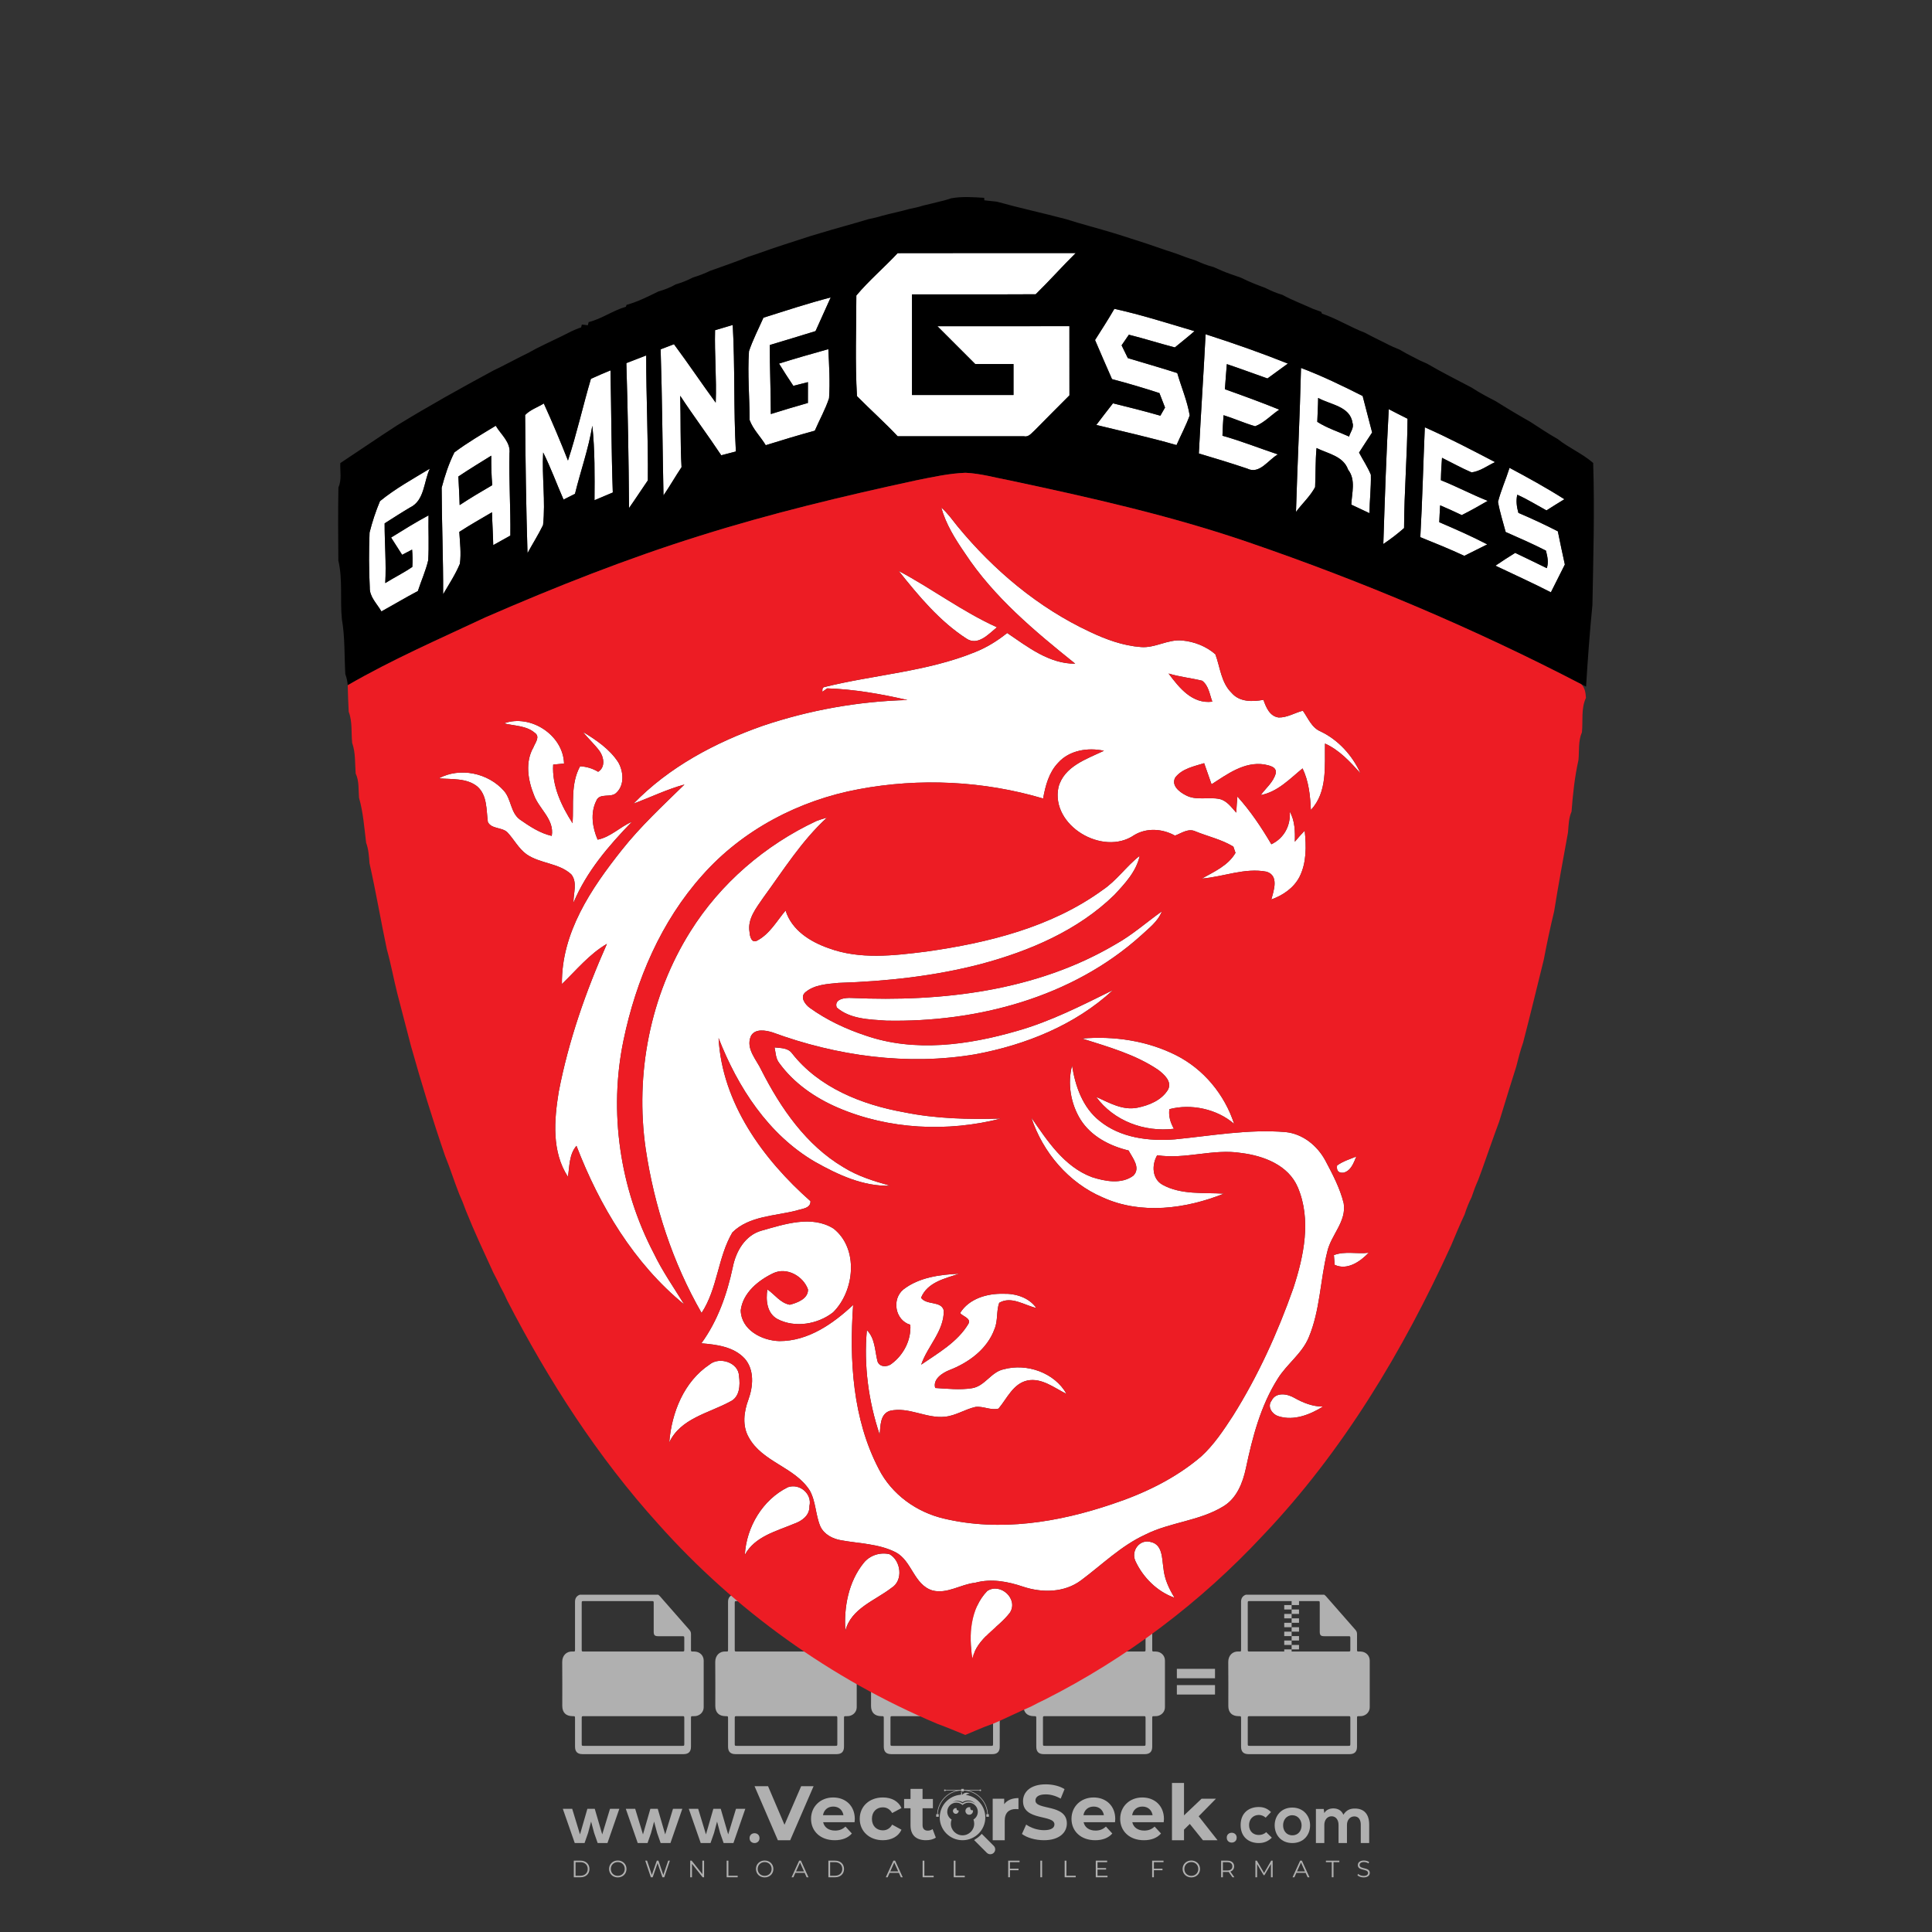 <svg xmlns="http://www.w3.org/2000/svg" xmlns:xlink="http://www.w3.org/1999/xlink" id="Layer_1" x="0px" y="0px" viewBox="0 0 1000 1000" style="enable-background:new 0 0 1000 1000;" xml:space="preserve"><rect x="0" y="0" width="1000" height="1000" fill="#333333" stroke="none"/><g id="watermark_1_">	<g>		<g id="watermark" style="opacity:0.61;">			<g>				<g>					<g>						<g>							<polygon style="fill:#FFFFFF;" points="421.112,924.528 409.007,952.493 402.615,952.493 390.55,924.528 397.541,924.528         406.051,944.503 414.68,924.528        "></polygon>						</g>						<g>							<path style="fill:#FFFFFF;" d="M442.323,943.185h-16.26c0.599,2.677,2.876,4.315,6.153,4.315        c2.277,0,3.915-0.679,5.393-2.077l3.316,3.595c-1.997,2.278-4.994,3.476-8.868,3.476c-7.431,0-12.265-4.674-12.265-11.067        c0-6.432,4.914-11.066,11.466-11.066c6.312,0,11.186,4.235,11.186,11.146C442.443,941.987,442.363,942.666,442.323,943.185         M425.983,939.55h10.587c-0.44-2.717-2.478-4.475-5.274-4.475C428.46,935.075,426.422,936.793,425.983,939.55"></path>						</g>						<g>							<path style="fill:#FFFFFF;" d="M444.997,941.427c0-6.471,4.994-11.066,11.985-11.066c4.514,0,8.07,1.958,9.628,5.473        l-4.834,2.597c-1.159-2.038-2.877-2.956-4.834-2.956c-3.156,0-5.633,2.198-5.633,5.952c0,3.756,2.477,5.953,5.633,5.953        c1.958,0,3.675-0.879,4.834-2.956l4.834,2.637c-1.558,3.436-5.114,5.433-9.628,5.433        C449.991,952.493,444.997,947.899,444.997,941.427"></path>						</g>						<g>							<path style="fill:#FFFFFF;" d="M484.386,951.135c-1.279,0.919-3.157,1.358-5.074,1.358c-5.073,0-8.03-2.597-8.03-7.711        v-8.829h-3.316v-4.794h3.316v-5.233h6.232v5.233h5.353v4.794h-5.353v8.749c0,1.837,0.998,2.836,2.677,2.836        c0.918,0,1.837-0.279,2.517-0.799L484.386,951.135z"></path>						</g>					</g>					<g>						<path style="fill:#FFFFFF;" d="M527.157,930.68v5.753c-0.519-0.04-0.918-0.08-1.398-0.08c-3.435,0-5.713,1.877-5.713,5.993       v10.147h-6.232V931h5.953v2.836C521.284,931.759,523.841,930.68,527.157,930.68"></path>					</g>					<g>						<path style="fill:#FFFFFF;" d="M528.954,949.257l2.197-4.874c2.357,1.718,5.873,2.916,9.229,2.916       c3.836,0,5.393-1.278,5.393-2.996c0-5.233-16.26-1.638-16.26-12.025c0-4.754,3.835-8.709,11.785-8.709       c3.516,0,7.112,0.839,9.708,2.477l-1.998,4.914c-2.597-1.478-5.273-2.197-7.75-2.197c-3.835,0-5.313,1.438-5.313,3.196       c0,5.154,16.259,1.598,16.259,11.865c0,4.675-3.875,8.67-11.865,8.67C535.905,952.493,531.43,951.175,528.954,949.257"></path>					</g>					<g>						<path style="fill:#FFFFFF;" d="M577.131,943.185h-16.26c0.599,2.677,2.876,4.315,6.153,4.315c2.277,0,3.915-0.679,5.393-2.077       l3.316,3.595c-1.998,2.278-4.994,3.476-8.869,3.476c-7.431,0-12.265-4.674-12.265-11.067c0-6.432,4.914-11.066,11.466-11.066       c6.312,0,11.187,4.235,11.187,11.146C577.251,941.987,577.171,942.666,577.131,943.185 M560.791,939.55h10.587       c-0.439-2.717-2.477-4.475-5.273-4.475C563.268,935.075,561.231,936.793,560.791,939.55"></path>					</g>					<g>						<path style="fill:#FFFFFF;" d="M602.337,943.185h-16.26c0.599,2.677,2.876,4.315,6.152,4.315c2.277,0,3.915-0.679,5.393-2.077       l3.316,3.595c-1.998,2.278-4.994,3.476-8.869,3.476c-7.431,0-12.265-4.674-12.265-11.067c0-6.432,4.914-11.066,11.466-11.066       c6.312,0,11.186,4.235,11.186,11.146C602.457,941.987,602.377,942.666,602.337,943.185 M585.997,939.55h10.587       c-0.439-2.717-2.477-4.475-5.273-4.475C588.474,935.075,586.437,936.793,585.997,939.55"></path>					</g>					<g>						<polygon style="fill:#FFFFFF;" points="615.838,944.064 612.841,947.02 612.841,952.493 606.61,952.493 606.61,922.85        612.841,922.85 612.841,939.629 621.95,931 629.381,931 620.432,940.108 630.18,952.493 622.63,952.493       "></polygon>					</g>					<g>						<path style="fill:#FFFFFF;" d="M514.371,955.416L514.371,955.416l-6.226-6.226c-0.947,1.107-2.075,2.054-3.339,2.796       c-0.201,0.15-0.406,0.296-0.616,0.433l6.589,6.589c0.992,0.992,2.601,0.992,3.592,0       C515.363,958.017,515.363,956.408,514.371,955.416"></path>					</g>					<g>						<path style="fill:#FFFFFF;" d="M499.965,929.04c0.48-0.377,1.077-0.612,1.735-0.612c0.091,0,0.181,0.005,0.27,0.013       c-0.466-0.34-1.041-0.542-1.663-0.542c-0.859,0-1.619,0.392-2.137,0.998c-0.111,0-0.218,0.013-0.328,0.016       c0.086-0.167,0.139-0.354,0.139-0.555c0-0.509-0.311-0.945-0.752-1.13c0.19,0.275,0.301,0.608,0.301,0.968       c0,0.267-0.066,0.517-0.176,0.742c-6.119,0.437-10.95,5.527-10.95,11.757c0,6.516,5.283,11.799,11.799,11.799       c6.517,0,11.8-5.283,11.8-11.799C510.004,934.777,505.644,929.892,499.965,929.04 M495.61,932.114       c0.947,0,1.837,0.244,2.611,0.674c0.813-0.532,1.785-0.842,2.828-0.842c1.547,0,2.934,0.68,3.883,1.756       c-0.948-0.826-2.186-1.328-3.541-1.328c-0.977,0-1.895,0.261-2.686,0.716c-0.172,0.1-0.34,0.208-0.499,0.326       c-0.142-0.104-0.29-0.203-0.444-0.292c-0.803-0.476-1.741-0.749-2.743-0.749c-0.653,0-1.279,0.117-1.86,0.331       C493.895,932.328,494.727,932.114,495.61,932.114 M503.858,941.785c0.25,0.664,0.394,1.38,0.394,2.131       c0,3.34-2.707,6.047-6.047,6.047c-3.339,0-6.047-2.707-6.047-6.047c0-0.751,0.143-1.467,0.394-2.131       c-1.35-0.831-2.253-2.317-2.253-4.019c0-2.607,2.114-4.72,4.72-4.72c1.23,0,2.346,0.474,3.186,1.244       c0.84-0.77,1.956-1.244,3.186-1.244c2.607,0,4.72,2.113,4.72,4.72C506.111,939.467,505.208,940.954,503.858,941.785"></path>					</g>					<g>						<path style="fill:#FFFFFF;" d="M503.627,937.351c0,1.082-0.879,1.961-1.961,1.961c-1.082,0-1.961-0.879-1.961-1.961       s0.879-1.961,1.961-1.961c0.22,0,0.428,0.037,0.625,0.102c-0.065,0.135-0.099,0.287-0.099,0.445       c0,0.595,0.482,1.076,1.077,1.076c0.11,0,0.217-0.017,0.318-0.048C503.613,937.089,503.627,937.218,503.627,937.351"></path>					</g>					<g>						<path style="fill:#FFFFFF;" d="M496.201,937.351c0,0.818-0.665,1.482-1.483,1.482c-0.818,0-1.483-0.664-1.483-1.482       s0.665-1.483,1.483-1.483c0.166,0,0.324,0.027,0.473,0.077c-0.049,0.102-0.075,0.217-0.075,0.337       c0,0.449,0.364,0.814,0.814,0.814c0.083,0,0.164-0.013,0.241-0.036C496.191,937.153,496.201,937.251,496.201,937.351"></path>					</g>					<g>						<g>							<g>								<rect x="484.56" y="939.024" style="fill:#FFFFFF;" width="1.34" height="1.34"></rect>							</g>							<g>								<rect x="510.51" y="939.024" style="fill:#FFFFFF;" width="1.34" height="1.34"></rect>							</g>							<g>								<path style="fill:#FFFFFF;" d="M511.332,939.572h-0.304c0-7.07-5.752-12.823-12.823-12.823         c-7.07,0-12.823,5.753-12.823,12.823h-0.305c0-3.506,1.365-6.803,3.845-9.282c2.479-2.48,5.776-3.845,9.282-3.845         c3.507,0,6.803,1.365,9.283,3.845C509.966,932.769,511.332,936.065,511.332,939.572"></path>							</g>						</g>						<g>							<rect x="497.534" y="925.927" style="fill:#FFFFFF;" width="1.34" height="1.34"></rect>						</g>						<g>							<rect x="489.006" y="926.445" style="fill:#FFFFFF;" width="18.397" height="0.304"></rect>						</g>						<g>							<path style="fill:#FFFFFF;" d="M489.494,926.658c0,0.235-0.191,0.427-0.427,0.427c-0.235,0-0.426-0.191-0.426-0.427        s0.191-0.427,0.426-0.427C489.303,926.231,489.494,926.422,489.494,926.658"></path>						</g>						<g>							<path style="fill:#FFFFFF;" d="M507.829,926.658c0,0.235-0.191,0.427-0.427,0.427c-0.235,0-0.426-0.191-0.426-0.427        s0.191-0.427,0.426-0.427C507.639,926.231,507.829,926.422,507.829,926.658"></path>						</g>					</g>				</g>				<g>					<path style="fill:#FFFFFF;" d="M640.109,951.171c0,3.395-5.146,3.395-5.146,0C634.963,947.779,640.109,947.779,640.109,951.171      z"></path>				</g>				<g>					<g>						<g>							<path style="fill:#FFFFFF;" d="M307.849,936.236l3.859,13.253l4.038-13.253h4.823l-6.145,17.721h-5.073l-1.822-5.216        l-1.572-5.896l-1.571,5.896l-1.822,5.216h-5.073l-6.18-17.721h4.858l4.038,13.253l3.822-13.253H307.849z"></path>						</g>						<g>							<path style="fill:#FFFFFF;" d="M340.449,936.236l3.859,13.253l4.038-13.253h4.823l-6.145,17.721h-5.073l-1.822-5.216        l-1.571-5.896l-1.572,5.896l-1.822,5.216h-5.073l-6.18-17.721h4.858l4.038,13.253l3.822-13.253H340.449z"></path>						</g>						<g>							<path style="fill:#FFFFFF;" d="M373.048,936.236l3.859,13.253l4.038-13.253h4.823l-6.145,17.721h-5.073l-1.822-5.216        l-1.572-5.896l-1.571,5.896l-1.822,5.216h-5.073l-6.18-17.721h4.858l4.038,13.253l3.822-13.253H373.048z"></path>						</g>					</g>					<g>						<path style="fill:#FFFFFF;" d="M393.123,951.412c0,3.395-5.146,3.395-5.146,0C387.977,948.02,393.123,948.02,393.123,951.412z       "></path>					</g>					<g>						<path style="fill:#FFFFFF;" d="M658.296,951.171c-2.036,2.001-4.177,2.787-6.787,2.787c-5.108,0-9.361-3.072-9.361-9.323       c0-6.251,4.253-9.326,9.361-9.326c2.502,0,4.43,0.716,6.359,2.609l-2.752,2.894c-1.036-0.931-2.321-1.393-3.534-1.393       c-2.929,0-5.073,2.144-5.073,5.216c0,3.357,2.286,5.143,5,5.143c1.393,0,2.787-0.393,3.857-1.463L658.296,951.171z"></path>					</g>					<g>						<path style="fill:#FFFFFF;" d="M678.097,944.777c0,5.073-3.465,9.181-9.181,9.181c-5.716,0-9.146-4.107-9.146-9.181       c0-5.038,3.502-9.181,9.111-9.181S678.097,939.739,678.097,944.777z M664.128,944.777c0,2.679,1.609,5.181,4.788,5.181       c3.179,0,4.788-2.502,4.788-5.181c0-2.644-1.859-5.216-4.788-5.216C665.772,939.561,664.128,942.133,664.128,944.777z"></path>					</g>					<g>						<path style="fill:#FFFFFF;" d="M692.828,953.958v-9.431c0-2.324-1.216-4.43-3.61-4.43c-2.356,0-3.75,2.106-3.75,4.43v9.431       h-4.36v-17.649h4.038l0.323,2.144c0.928-1.786,2.964-2.429,4.643-2.429c2.109,0,4.218,0.858,5.216,3.287       c1.574-2.502,3.61-3.217,5.896-3.217c5,0,7.467,3.075,7.467,8.36v9.504h-4.361v-9.504c0-2.321-0.963-4.288-3.322-4.288       c-2.356,0-3.822,2.036-3.822,4.36v9.431H692.828z"></path>					</g>				</g>			</g>		</g>		<g style="opacity:0.61;">			<g>				<g>					<path style="fill:#FFFFFF;" d="M708.973,859.493c-0.013-2.665-2.087-4.618-4.766-4.659c-2.011-0.031-1.81,0.261-1.815-1.887      c-0.006-2.389-0.015-4.778,0.006-7.166c0.007-0.824-0.243-1.505-0.787-2.125c-5.098-5.81-10.184-11.63-15.281-17.441      c-0.262-0.299-0.599-0.532-0.901-0.796c-13.528,0-27.055,0-40.583,0c-1.729,0.639-2.482,1.889-2.478,3.72      c0.021,8.159,0.009,16.318,0.008,24.478c0,1.21-0.007,1.281-1.197,1.201c-3.258-0.221-5.477,2.147-5.436,5.426      c0.096,7.568,0.028,15.137,0.031,22.706c0.001,3.44,1.887,5.32,5.333,5.331c1.267,0.004,1.268,0.004,1.268,1.306      c0.001,4.831-0.002,9.662,0.002,14.493c0.002,2.595,1.262,3.855,3.85,3.855c17.446,0.001,34.891,0.001,52.337,0      c2.543,0,3.822-1.268,3.824-3.799c0.005-4.912,0.001-9.823,0.003-14.735c0-1.115,0.005-1.112,1.131-1.121      c0.589-0.005,1.177,0.017,1.761-0.127c2.169-0.535,3.68-2.273,3.689-4.503C709.007,875.597,709.011,867.545,708.973,859.493z       M647.034,828.716c11.619-0.001,23.237-0.001,34.856,0c1.193,0,1.206,0.015,1.207,1.222c0.001,4.884-0.002,9.767,0.002,14.651      c0.001,1.765,0.543,2.305,2.307,2.306c4.159,0.003,8.318,0,12.477,0.003c0.997,0.001,1.044,0.046,1.046,1.052      c0.006,1.932,0.005,3.864,0,5.796c-0.003,1.038-0.051,1.085-1.098,1.085c-8.479,0.002-16.958,0.001-25.438,0.001      c-8.452,0-16.905,0-25.357,0c-1.198,0-1.202-0.003-1.202-1.221c-0.001-7.889-0.001-15.778,0-23.667      C645.835,828.724,645.844,828.716,647.034,828.716z M697.728,903.645c-8.454,0.001-16.908,0.001-25.362,0.001      c-8.427,0-16.854,0.001-25.281,0c-1.245,0-1.249-0.003-1.249-1.262c-0.001-4.348-0.003-8.696,0.001-13.043      c0.001-1.01,0.051-1.059,1.041-1.059c16.989-0.002,33.977-0.002,50.966,0c1.041,0,1.086,0.044,1.087,1.094      c0.003,4.348,0.003,8.696,0.001,13.043C698.931,903.634,698.92,903.645,697.728,903.645z"></path>				</g>				<g>					<g>						<rect x="668.546" y="828.478" style="fill:#FFFFFF;" width="3.825" height="2.295"></rect>					</g>					<g>						<rect x="664.722" y="830.773" style="fill:#FFFFFF;" width="3.825" height="2.295"></rect>					</g>					<g>						<rect x="668.546" y="833.068" style="fill:#FFFFFF;" width="3.825" height="2.295"></rect>					</g>					<g>						<rect x="664.722" y="835.363" style="fill:#FFFFFF;" width="3.825" height="2.295"></rect>					</g>					<g>						<rect x="668.546" y="837.658" style="fill:#FFFFFF;" width="3.825" height="2.295"></rect>					</g>					<g>						<rect x="664.722" y="839.953" style="fill:#FFFFFF;" width="3.825" height="2.295"></rect>					</g>					<g>						<rect x="668.546" y="842.247" style="fill:#FFFFFF;" width="3.825" height="2.295"></rect>					</g>					<g>						<rect x="664.722" y="844.542" style="fill:#FFFFFF;" width="3.825" height="2.295"></rect>					</g>					<g>						<rect x="668.546" y="846.837" style="fill:#FFFFFF;" width="3.825" height="2.295"></rect>					</g>					<g>						<rect x="664.722" y="849.132" style="fill:#FFFFFF;" width="3.825" height="2.295"></rect>					</g>					<g>						<rect x="668.546" y="851.427" style="fill:#FFFFFF;" width="3.825" height="2.295"></rect>					</g>					<g>						<rect x="664.722" y="853.722" style="fill:#FFFFFF;" width="3.825" height="2.295"></rect>					</g>				</g>			</g>			<g>				<path style="fill:#FFFFFF;" d="M364.231,859.493c-0.013-2.665-2.087-4.618-4.766-4.659c-2.011-0.031-1.81,0.261-1.815-1.887     c-0.006-2.389-0.015-4.778,0.006-7.166c0.007-0.824-0.243-1.505-0.787-2.125c-5.098-5.81-10.184-11.63-15.281-17.441     c-0.262-0.299-0.599-0.532-0.901-0.796c-13.528,0-27.055,0-40.583,0c-1.729,0.639-2.482,1.889-2.478,3.72     c0.021,8.159,0.009,16.318,0.008,24.478c0,1.21-0.007,1.281-1.197,1.201c-3.258-0.221-5.477,2.147-5.436,5.426     c0.096,7.568,0.028,15.137,0.031,22.706c0.001,3.44,1.887,5.32,5.333,5.331c1.267,0.004,1.268,0.004,1.268,1.306     c0.001,4.831-0.002,9.662,0.002,14.493c0.002,2.595,1.262,3.855,3.85,3.855c17.446,0.001,34.891,0.001,52.337,0     c2.543,0,3.822-1.268,3.824-3.799c0.005-4.912,0.001-9.823,0.003-14.735c0-1.115,0.004-1.112,1.131-1.121     c0.589-0.005,1.177,0.017,1.761-0.127c2.169-0.535,3.68-2.273,3.689-4.503C364.264,875.597,364.269,867.545,364.231,859.493z      M302.292,828.716c11.619-0.001,23.237-0.001,34.856,0c1.192,0,1.206,0.015,1.207,1.222c0.001,4.884-0.001,9.767,0.002,14.651     c0.001,1.765,0.543,2.305,2.307,2.306c4.159,0.003,8.318,0,12.477,0.003c0.997,0.001,1.044,0.046,1.046,1.052     c0.006,1.932,0.005,3.864,0,5.796c-0.003,1.038-0.051,1.085-1.098,1.085c-8.479,0.002-16.958,0.001-25.438,0.001     c-8.452,0-16.905,0-25.357,0c-1.198,0-1.202-0.003-1.202-1.221c-0.001-7.889-0.001-15.778,0-23.667     C301.093,828.724,301.102,828.716,302.292,828.716z M352.985,903.645c-8.454,0.001-16.908,0.001-25.362,0.001     c-8.427,0-16.854,0.001-25.281,0c-1.245,0-1.249-0.003-1.249-1.262c-0.001-4.348-0.003-8.696,0.001-13.043     c0.001-1.01,0.051-1.059,1.041-1.059c16.989-0.002,33.977-0.002,50.966,0c1.041,0,1.086,0.044,1.087,1.094     c0.003,4.348,0.003,8.696,0.001,13.043C354.188,903.634,354.177,903.645,352.985,903.645z"></path>			</g>			<g>				<path style="fill:#FFFFFF;" d="M303.581,879.891v-17.193h6.051c0.816,0,1.581,0.132,2.293,0.396     c0.712,0.264,1.333,0.636,1.861,1.117c0.527,0.48,0.944,1.053,1.248,1.717c0.304,0.665,0.456,1.397,0.456,2.198     c0,0.816-0.152,1.557-0.456,2.221s-0.721,1.236-1.248,1.717c-0.529,0.48-1.149,0.852-1.861,1.117     c-0.713,0.264-1.477,0.396-2.293,0.396h-2.809v6.315H303.581z M309.68,870.503c0.848,0,1.489-0.241,1.921-0.721     c0.432-0.48,0.648-1.032,0.648-1.656c0-0.304-0.052-0.601-0.156-0.889c-0.105-0.288-0.264-0.54-0.48-0.756     c-0.216-0.217-0.484-0.388-0.805-0.516c-0.32-0.129-0.696-0.193-1.128-0.193h-2.857v4.731H309.68z"></path>				<path style="fill:#FFFFFF;" d="M317.796,862.699h3.77l6.916,11.526h0.191l-0.191-3.314v-8.212h3.217v17.193h-3.409l-7.3-12.174     h-0.191l0.191,3.314v8.86h-3.193V862.699z"></path>				<path style="fill:#FFFFFF;" d="M343.08,870.454h8.429c0.048,0.193,0.087,0.425,0.12,0.697c0.031,0.272,0.048,0.544,0.048,0.816     c0,1.104-0.167,2.145-0.504,3.121c-0.336,0.977-0.865,1.849-1.585,2.618c-0.768,0.817-1.69,1.449-2.761,1.897     c-1.073,0.448-2.298,0.672-3.674,0.672c-1.249,0-2.426-0.224-3.53-0.672c-1.104-0.447-2.065-1.072-2.881-1.873     c-0.816-0.8-1.465-1.749-1.945-2.845c-0.48-1.097-0.72-2.293-0.72-3.59c0-1.296,0.24-2.493,0.72-3.589s1.129-2.045,1.945-2.845     c0.816-0.8,1.777-1.425,2.881-1.873c1.104-0.448,2.281-0.672,3.53-0.672c1.392,0,2.637,0.24,3.734,0.72     c1.097,0.48,2.036,1.144,2.821,1.993l-2.232,2.185c-0.562-0.592-1.185-1.044-1.874-1.357s-1.513-0.468-2.473-0.468     c-0.786,0-1.53,0.14-2.234,0.421c-0.705,0.28-1.321,0.676-1.85,1.188c-0.527,0.512-0.949,1.133-1.259,1.861     c-0.312,0.728-0.469,1.541-0.469,2.437c0,0.897,0.157,1.709,0.469,2.438c0.311,0.728,0.735,1.349,1.271,1.861     c0.536,0.512,1.156,0.909,1.862,1.188c0.704,0.281,1.457,0.421,2.258,0.421c0.911,0,1.684-0.132,2.317-0.396     c0.632-0.264,1.171-0.604,1.62-1.021c0.321-0.288,0.598-0.652,0.829-1.092s0.412-0.932,0.541-1.477h-5.404V870.454z"></path>			</g>			<g>				<path style="fill:#FFFFFF;" d="M443.437,859.493c-0.013-2.665-2.087-4.618-4.766-4.659c-2.011-0.031-1.81,0.261-1.815-1.887     c-0.006-2.389-0.015-4.778,0.006-7.166c0.007-0.824-0.243-1.505-0.787-2.125c-5.098-5.81-10.184-11.63-15.281-17.441     c-0.262-0.299-0.599-0.532-0.901-0.796c-13.528,0-27.055,0-40.583,0c-1.729,0.639-2.482,1.889-2.478,3.72     c0.021,8.159,0.009,16.318,0.008,24.478c0,1.21-0.007,1.281-1.197,1.201c-3.258-0.221-5.477,2.147-5.436,5.426     c0.096,7.568,0.028,15.137,0.031,22.706c0.001,3.44,1.887,5.32,5.333,5.331c1.267,0.004,1.268,0.004,1.268,1.306     c0.001,4.831-0.002,9.662,0.002,14.493c0.002,2.595,1.262,3.855,3.85,3.855c17.446,0.001,34.891,0.001,52.337,0     c2.543,0,3.822-1.268,3.824-3.799c0.005-4.912,0.001-9.823,0.003-14.735c0-1.115,0.004-1.112,1.131-1.121     c0.589-0.005,1.177,0.017,1.761-0.127c2.169-0.535,3.68-2.273,3.689-4.503C443.47,875.597,443.475,867.545,443.437,859.493z      M381.498,828.716c11.619-0.001,23.237-0.001,34.856,0c1.192,0,1.206,0.015,1.207,1.222c0.001,4.884-0.001,9.767,0.002,14.651     c0.001,1.765,0.543,2.305,2.307,2.306c4.159,0.003,8.318,0,12.477,0.003c0.997,0.001,1.044,0.046,1.046,1.052     c0.006,1.932,0.005,3.864,0,5.796c-0.003,1.038-0.051,1.085-1.098,1.085c-8.479,0.002-16.958,0.001-25.438,0.001     c-8.452,0-16.905,0-25.357,0c-1.198,0-1.202-0.003-1.202-1.221c-0.001-7.889-0.001-15.778,0-23.667     C380.299,828.724,380.308,828.716,381.498,828.716z M432.192,903.645c-8.454,0.001-16.908,0.001-25.362,0.001     c-8.427,0-16.854,0.001-25.281,0c-1.245,0-1.249-0.003-1.249-1.262c-0.001-4.348-0.002-8.696,0.001-13.043     c0.001-1.01,0.051-1.059,1.041-1.059c16.989-0.002,33.977-0.002,50.966,0c1.041,0,1.086,0.044,1.087,1.094     c0.003,4.348,0.003,8.696,0.001,13.043C433.394,903.634,433.384,903.645,432.192,903.645z"></path>			</g>			<g>				<path style="fill:#FFFFFF;" d="M402.272,862.699h3.698l6.46,17.193h-3.578l-1.416-4.106h-6.628l-1.417,4.106h-3.578     L402.272,862.699z M406.379,872.808l-1.537-4.298l-0.625-2.089h-0.192l-0.625,2.089l-1.537,4.298H406.379z"></path>				<path style="fill:#FFFFFF;" d="M415.815,866.541c-0.273,0-0.533-0.052-0.781-0.156c-0.248-0.104-0.465-0.248-0.648-0.432     c-0.184-0.184-0.328-0.396-0.432-0.636c-0.105-0.241-0.156-0.504-0.156-0.793s0.052-0.552,0.156-0.793     c0.104-0.24,0.248-0.452,0.432-0.636c0.184-0.184,0.4-0.328,0.648-0.432c0.248-0.104,0.508-0.156,0.781-0.156     c0.56,0,1.041,0.196,1.441,0.588c0.4,0.393,0.601,0.869,0.601,1.429c0,0.56-0.201,1.037-0.601,1.428     C416.856,866.345,416.375,866.541,415.815,866.541z M414.255,879.891v-11.766h3.145v11.766H414.255z"></path>			</g>			<g>				<path style="fill:#FFFFFF;" d="M524.043,859.493c-0.013-2.665-2.087-4.618-4.766-4.659c-2.011-0.031-1.81,0.261-1.815-1.887     c-0.006-2.389-0.015-4.778,0.006-7.166c0.007-0.824-0.243-1.505-0.787-2.125c-5.098-5.81-10.184-11.63-15.281-17.441     c-0.262-0.299-0.599-0.532-0.901-0.796c-13.528,0-27.055,0-40.583,0c-1.729,0.639-2.482,1.889-2.478,3.72     c0.021,8.159,0.009,16.318,0.008,24.478c0,1.21-0.007,1.281-1.197,1.201c-3.258-0.221-5.477,2.147-5.436,5.426     c0.096,7.568,0.028,15.137,0.031,22.706c0.001,3.44,1.887,5.32,5.333,5.331c1.267,0.004,1.268,0.004,1.268,1.306     c0.001,4.831-0.002,9.662,0.002,14.493c0.002,2.595,1.262,3.855,3.85,3.855c17.446,0.001,34.891,0.001,52.337,0     c2.543,0,3.822-1.268,3.824-3.799c0.005-4.912,0.001-9.823,0.003-14.735c0-1.115,0.004-1.112,1.131-1.121     c0.589-0.005,1.177,0.017,1.761-0.127c2.169-0.535,3.68-2.273,3.689-4.503C524.076,875.597,524.081,867.545,524.043,859.493z      M462.104,828.716c11.619-0.001,23.237-0.001,34.856,0c1.192,0,1.206,0.015,1.207,1.222c0.001,4.884-0.001,9.767,0.002,14.651     c0.001,1.765,0.543,2.305,2.307,2.306c4.159,0.003,8.318,0,12.477,0.003c0.997,0.001,1.044,0.046,1.046,1.052     c0.006,1.932,0.005,3.864,0,5.796c-0.003,1.038-0.051,1.085-1.098,1.085c-8.479,0.002-16.958,0.001-25.438,0.001     c-8.452,0-16.905,0-25.357,0c-1.198,0-1.202-0.003-1.202-1.221c-0.001-7.889-0.001-15.778,0-23.667     C460.905,828.724,460.914,828.716,462.104,828.716z M512.798,903.645c-8.454,0.001-16.908,0.001-25.362,0.001     c-8.427,0-16.854,0.001-25.281,0c-1.245,0-1.249-0.003-1.249-1.262c-0.001-4.348-0.002-8.696,0.001-13.043     c0.001-1.01,0.051-1.059,1.041-1.059c16.989-0.002,33.977-0.002,50.966,0c1.041,0,1.086,0.044,1.087,1.094     c0.003,4.348,0.003,8.696,0.001,13.043C514,903.634,513.989,903.645,512.798,903.645z"></path>			</g>			<g>				<path style="fill:#FFFFFF;" d="M470.308,880.275c-0.737,0-1.441-0.104-2.113-0.312c-0.672-0.208-1.289-0.52-1.849-0.936     c-0.56-0.416-1.048-0.925-1.464-1.525c-0.417-0.601-0.745-1.301-0.985-2.101l3.049-1.2c0.224,0.864,0.616,1.581,1.177,2.149     s1.297,0.852,2.209,0.852c0.336,0,0.66-0.044,0.973-0.132c0.312-0.087,0.592-0.216,0.84-0.384     c0.248-0.168,0.444-0.38,0.589-0.636c0.144-0.256,0.216-0.552,0.216-0.888c0-0.32-0.056-0.608-0.168-0.865     c-0.112-0.255-0.3-0.495-0.564-0.72c-0.264-0.224-0.609-0.44-1.033-0.648c-0.424-0.208-0.948-0.424-1.572-0.648l-1.056-0.384     c-0.465-0.16-0.933-0.376-1.405-0.648c-0.472-0.272-0.9-0.6-1.284-0.985c-0.385-0.384-0.701-0.836-0.949-1.357     c-0.249-0.52-0.372-1.108-0.372-1.765c0-0.672,0.132-1.301,0.396-1.885c0.264-0.584,0.64-1.096,1.129-1.537     c0.488-0.44,1.072-0.784,1.753-1.032c0.681-0.248,1.437-0.372,2.269-0.372c0.864,0,1.612,0.116,2.245,0.348     c0.633,0.232,1.168,0.528,1.609,0.888c0.44,0.36,0.796,0.757,1.068,1.188c0.272,0.433,0.472,0.84,0.601,1.225l-2.857,1.2     c-0.161-0.48-0.453-0.913-0.876-1.297c-0.425-0.384-1.005-0.576-1.741-0.576c-0.704,0-1.289,0.164-1.753,0.492     c-0.465,0.329-0.697,0.757-0.697,1.285c0,0.512,0.224,0.949,0.672,1.309c0.448,0.36,1.161,0.708,2.137,1.044l1.081,0.36     c0.688,0.241,1.316,0.517,1.885,0.828c0.568,0.312,1.056,0.684,1.465,1.117c0.408,0.433,0.72,0.925,0.936,1.477     c0.217,0.552,0.324,1.189,0.324,1.909c0,0.897-0.18,1.669-0.54,2.317c-0.36,0.648-0.82,1.181-1.38,1.597     c-0.561,0.416-1.193,0.728-1.897,0.936C471.668,880.172,470.98,880.275,470.308,880.275z"></path>				<path style="fill:#FFFFFF;" d="M477.175,862.699h3.506l3.554,10.349l0.625,2.209h0.192l0.672-2.209l3.698-10.349h3.506     l-6.268,17.193h-3.409L477.175,862.699z"></path>				<path style="fill:#FFFFFF;" d="M502.388,870.454h8.428c0.048,0.193,0.088,0.425,0.12,0.697c0.033,0.272,0.049,0.544,0.049,0.816     c0,1.104-0.169,2.145-0.505,3.121c-0.336,0.977-0.864,1.849-1.585,2.618c-0.768,0.817-1.688,1.449-2.761,1.897     c-1.073,0.448-2.298,0.672-3.674,0.672c-1.249,0-2.425-0.224-3.529-0.672c-1.105-0.447-2.066-1.072-2.882-1.873     c-0.816-0.8-1.465-1.749-1.945-2.845c-0.48-1.097-0.72-2.293-0.72-3.59c0-1.296,0.241-2.493,0.72-3.589     c0.48-1.097,1.129-2.045,1.945-2.845c0.816-0.8,1.777-1.425,2.882-1.873c1.104-0.448,2.28-0.672,3.529-0.672     c1.392,0,2.637,0.24,3.734,0.72c1.097,0.48,2.038,1.144,2.822,1.993l-2.234,2.185c-0.56-0.592-1.185-1.044-1.874-1.357     c-0.687-0.312-1.512-0.468-2.473-0.468c-0.784,0-1.528,0.14-2.234,0.421c-0.704,0.28-1.321,0.676-1.848,1.188     c-0.528,0.512-0.949,1.133-1.261,1.861c-0.312,0.728-0.468,1.541-0.468,2.437c0,0.897,0.156,1.709,0.468,2.438     c0.312,0.728,0.737,1.349,1.273,1.861c0.536,0.512,1.156,0.909,1.86,1.188c0.705,0.281,1.457,0.421,2.258,0.421     c0.913,0,1.685-0.132,2.317-0.396c0.632-0.264,1.173-0.604,1.621-1.021c0.32-0.288,0.596-0.652,0.828-1.092     c0.233-0.44,0.412-0.932,0.541-1.477h-5.402V870.454z"></path>			</g>			<g>				<path style="fill:#FFFFFF;" d="M602.976,859.493c-0.013-2.665-2.087-4.618-4.766-4.659c-2.011-0.031-1.81,0.261-1.815-1.887     c-0.006-2.389-0.015-4.778,0.006-7.166c0.007-0.824-0.243-1.505-0.787-2.125c-5.098-5.81-10.184-11.63-15.281-17.441     c-0.262-0.299-0.599-0.532-0.901-0.796c-13.528,0-27.055,0-40.583,0c-1.729,0.639-2.482,1.889-2.478,3.72     c0.021,8.159,0.009,16.318,0.008,24.478c0,1.21-0.007,1.281-1.197,1.201c-3.258-0.221-5.477,2.147-5.436,5.426     c0.096,7.568,0.028,15.137,0.031,22.706c0.001,3.44,1.887,5.32,5.333,5.331c1.267,0.004,1.268,0.004,1.268,1.306     c0.001,4.831-0.002,9.662,0.002,14.493c0.002,2.595,1.262,3.855,3.85,3.855c17.446,0.001,34.891,0.001,52.337,0     c2.543,0,3.822-1.268,3.824-3.799c0.005-4.912,0.001-9.823,0.003-14.735c0-1.115,0.005-1.112,1.131-1.121     c0.589-0.005,1.178,0.017,1.761-0.127c2.169-0.535,3.68-2.273,3.689-4.503C603.01,875.597,603.015,867.545,602.976,859.493z      M541.037,828.716c11.619-0.001,23.237-0.001,34.856,0c1.193,0,1.206,0.015,1.207,1.222c0.001,4.884-0.002,9.767,0.002,14.651     c0.001,1.765,0.543,2.305,2.307,2.306c4.159,0.003,8.318,0,12.477,0.003c0.997,0.001,1.044,0.046,1.046,1.052     c0.006,1.932,0.005,3.864,0,5.796c-0.003,1.038-0.051,1.085-1.098,1.085c-8.479,0.002-16.958,0.001-25.438,0.001     c-8.452,0-16.905,0-25.357,0c-1.198,0-1.202-0.003-1.202-1.221c-0.001-7.889-0.001-15.778,0-23.667     C539.838,828.724,539.847,828.716,541.037,828.716z M591.731,903.645c-8.454,0.001-16.908,0.001-25.362,0.001     c-8.427,0-16.854,0.001-25.281,0c-1.245,0-1.249-0.003-1.249-1.262c-0.001-4.348-0.003-8.696,0.001-13.043     c0.001-1.01,0.051-1.059,1.041-1.059c16.989-0.002,33.977-0.002,50.966,0c1.041,0,1.086,0.044,1.087,1.094     c0.003,4.348,0.003,8.696,0.001,13.043C592.934,903.634,592.923,903.645,591.731,903.645z"></path>			</g>			<g>				<path style="fill:#FFFFFF;" d="M549.998,865.772v3.986h6.891v3.074h-6.891v3.986h7.659v3.073h-10.901v-17.193h10.901v3.073     H549.998z"></path>				<path style="fill:#FFFFFF;" d="M560.635,879.891v-17.193h6.051c0.816,0,1.581,0.132,2.293,0.396     c0.712,0.264,1.333,0.636,1.861,1.117c0.528,0.48,0.944,1.053,1.249,1.717c0.304,0.665,0.456,1.397,0.456,2.198     c0,0.816-0.152,1.557-0.456,2.221c-0.305,0.664-0.721,1.236-1.249,1.717c-0.528,0.48-1.149,0.852-1.861,1.117     c-0.713,0.264-1.477,0.396-2.293,0.396h-2.809v6.315H560.635z M566.735,870.503c0.848,0,1.489-0.241,1.921-0.721     c0.432-0.48,0.648-1.032,0.648-1.656c0-0.304-0.052-0.601-0.156-0.889c-0.105-0.288-0.264-0.54-0.48-0.756     c-0.216-0.217-0.484-0.388-0.805-0.516c-0.32-0.129-0.696-0.193-1.128-0.193h-2.857v4.731H566.735z"></path>				<path style="fill:#FFFFFF;" d="M580.109,880.275c-0.737,0-1.441-0.104-2.113-0.312c-0.672-0.208-1.289-0.52-1.849-0.936     c-0.56-0.416-1.049-0.925-1.465-1.525c-0.416-0.601-0.744-1.301-0.985-2.101l3.049-1.2c0.224,0.864,0.616,1.581,1.177,2.149     c0.56,0.568,1.296,0.852,2.209,0.852c0.336,0,0.66-0.044,0.973-0.132c0.312-0.087,0.592-0.216,0.84-0.384     c0.248-0.168,0.444-0.38,0.588-0.636c0.144-0.256,0.217-0.552,0.217-0.888c0-0.32-0.057-0.608-0.168-0.865     c-0.112-0.255-0.3-0.495-0.565-0.72c-0.264-0.224-0.608-0.44-1.032-0.648c-0.424-0.208-0.949-0.424-1.573-0.648l-1.056-0.384     c-0.465-0.16-0.932-0.376-1.404-0.648c-0.473-0.272-0.901-0.6-1.285-0.985c-0.384-0.384-0.701-0.836-0.949-1.357     c-0.248-0.52-0.372-1.108-0.372-1.765c0-0.672,0.132-1.301,0.396-1.885c0.264-0.584,0.64-1.096,1.129-1.537     c0.489-0.44,1.073-0.784,1.753-1.032c0.68-0.248,1.437-0.372,2.269-0.372c0.865,0,1.613,0.116,2.246,0.348     c0.632,0.232,1.168,0.528,1.609,0.888c0.44,0.36,0.796,0.757,1.068,1.188c0.272,0.433,0.472,0.84,0.601,1.225l-2.857,1.2     c-0.161-0.48-0.453-0.913-0.877-1.297s-1.005-0.576-1.741-0.576c-0.705,0-1.289,0.164-1.753,0.492     c-0.465,0.329-0.696,0.757-0.696,1.285c0,0.512,0.224,0.949,0.672,1.309c0.448,0.36,1.16,0.708,2.137,1.044l1.08,0.36     c0.689,0.241,1.317,0.517,1.885,0.828c0.568,0.312,1.056,0.684,1.465,1.117c0.408,0.433,0.72,0.925,0.936,1.477     c0.216,0.552,0.324,1.189,0.324,1.909c0,0.897-0.18,1.669-0.54,2.317c-0.36,0.648-0.821,1.181-1.38,1.597     c-0.561,0.416-1.193,0.728-1.897,0.936C581.47,880.172,580.782,880.275,580.109,880.275z"></path>			</g>			<g>				<path style="fill:#FFFFFF;" d="M655.431,876.625l8.716-10.854h-8.332v-3.073h12.103v3.266l-8.621,10.854h8.716v3.073h-12.582     V876.625z"></path>				<path style="fill:#FFFFFF;" d="M670.702,862.699h3.242v17.193h-3.242V862.699z"></path>				<path style="fill:#FFFFFF;" d="M677.402,879.891v-17.193h6.051c0.817,0,1.581,0.132,2.293,0.396     c0.712,0.264,1.333,0.636,1.861,1.117s0.944,1.053,1.249,1.717c0.304,0.665,0.456,1.397,0.456,2.198     c0,0.816-0.152,1.557-0.456,2.221c-0.305,0.664-0.721,1.236-1.249,1.717s-1.149,0.852-1.861,1.117     c-0.713,0.264-1.477,0.396-2.293,0.396h-2.809v6.315H677.402z M683.501,870.503c0.848,0,1.489-0.241,1.921-0.721     c0.433-0.48,0.648-1.032,0.648-1.656c0-0.304-0.052-0.601-0.156-0.889c-0.105-0.288-0.264-0.54-0.48-0.756     c-0.216-0.217-0.484-0.388-0.805-0.516c-0.32-0.129-0.696-0.193-1.128-0.193h-2.857v4.731H683.501z"></path>			</g>		</g>		<g style="opacity:0.61;">			<path style="fill:#FFFFFF;" d="M609.144,863.785h19.739v4.881h-19.739V863.785z M609.144,872.201h19.739v4.884h-19.739V872.201z"></path>		</g>	</g>	<g style="opacity:0.61;">		<path style="fill:#FFFFFF;" d="M297,963.076h3.498c2.75,0,4.603,1.768,4.603,4.297s-1.854,4.296-4.603,4.296H297V963.076z    M300.449,970.883c2.283,0,3.756-1.448,3.756-3.51s-1.473-3.511-3.756-3.511h-2.541v7.021H300.449z"></path>		<path style="fill:#FFFFFF;" d="M315.251,967.373c0-2.504,1.915-4.37,4.517-4.37c2.577,0,4.505,1.853,4.505,4.37   c0,2.516-1.927,4.369-4.505,4.369C317.166,971.742,315.251,969.877,315.251,967.373z M323.365,967.373   c0-2.05-1.534-3.56-3.596-3.56c-2.075,0-3.621,1.51-3.621,3.56c0,2.049,1.546,3.559,3.621,3.559   C321.831,970.932,323.365,969.422,323.365,967.373z"></path>		<path style="fill:#FFFFFF;" d="M346.724,963.076l-2.897,8.593h-0.957l-2.516-7.328l-2.529,7.328h-0.945l-2.897-8.593h0.933   l2.479,7.389l2.566-7.389h0.847l2.529,7.426l2.516-7.426H346.724z"></path>		<path style="fill:#FFFFFF;" d="M364.435,963.076v8.593h-0.749l-5.524-6.972v6.972h-0.908v-8.593h0.749l5.536,6.973v-6.973H364.435   z"></path>		<path style="fill:#FFFFFF;" d="M376.108,963.076h0.908v7.807h4.812v0.786h-5.72V963.076z"></path>		<path style="fill:#FFFFFF;" d="M391.279,967.373c0-2.504,1.915-4.37,4.517-4.37c2.577,0,4.505,1.853,4.505,4.37   c0,2.516-1.927,4.369-4.505,4.369C393.194,971.742,391.279,969.877,391.279,967.373z M399.392,967.373   c0-2.05-1.534-3.56-3.596-3.56c-2.075,0-3.621,1.51-3.621,3.56c0,2.049,1.546,3.559,3.621,3.559   C397.858,970.932,399.392,969.422,399.392,967.373z"></path>		<path style="fill:#FFFFFF;" d="M416.478,969.374h-4.787l-1.031,2.295h-0.945l3.928-8.593h0.896l3.928,8.593h-0.957   L416.478,969.374z M416.147,968.637l-2.062-4.615l-2.062,4.615H416.147z"></path>		<path style="fill:#FFFFFF;" d="M428.765,963.076h3.498c2.75,0,4.603,1.768,4.603,4.297s-1.854,4.296-4.603,4.296h-3.498V963.076z    M432.214,970.883c2.283,0,3.756-1.448,3.756-3.51s-1.473-3.511-3.756-3.511h-2.541v7.021H432.214z"></path>		<path style="fill:#FFFFFF;" d="M465.256,969.374h-4.787l-1.031,2.295h-0.945l3.928-8.593h0.896l3.928,8.593h-0.957   L465.256,969.374z M464.925,968.637l-2.062-4.615l-2.062,4.615H464.925z"></path>		<path style="fill:#FFFFFF;" d="M477.543,963.076h0.908v7.807h4.812v0.786h-5.72V963.076z"></path>		<path style="fill:#FFFFFF;" d="M493.647,963.076h0.908v7.807h4.812v0.786h-5.72V963.076z"></path>		<path style="fill:#FFFFFF;" d="M522.749,963.862v3.376h4.443v0.786h-4.443v3.646h-0.909v-8.593h5.891v0.786H522.749z"></path>		<path style="fill:#FFFFFF;" d="M538.485,963.076h0.909v8.593h-0.909V963.076z"></path>		<path style="fill:#FFFFFF;" d="M551.067,963.076h0.909v7.807h4.811v0.786h-5.72V963.076z"></path>		<path style="fill:#FFFFFF;" d="M573.246,970.883v0.786h-6.076v-8.593h5.891v0.786h-4.983v3.056h4.443v0.774h-4.443v3.191H573.246z   "></path>		<path style="fill:#FFFFFF;" d="M597.255,963.862v3.376h4.443v0.786h-4.443v3.646h-0.909v-8.593h5.891v0.786H597.255z"></path>		<path style="fill:#FFFFFF;" d="M612.119,967.373c0-2.504,1.915-4.37,4.517-4.37c2.577,0,4.505,1.853,4.505,4.37   c0,2.516-1.927,4.369-4.505,4.369C614.034,971.742,612.119,969.877,612.119,967.373z M620.232,967.373   c0-2.05-1.534-3.56-3.596-3.56c-2.075,0-3.622,1.51-3.622,3.56c0,2.049,1.547,3.559,3.622,3.559   C618.698,970.932,620.232,969.422,620.232,967.373z"></path>		<path style="fill:#FFFFFF;" d="M637.919,971.669l-1.963-2.762c-0.222,0.024-0.442,0.037-0.688,0.037h-2.307v2.725h-0.909v-8.593   h3.216c2.185,0,3.511,1.105,3.511,2.946c0,1.351-0.712,2.295-1.964,2.7l2.099,2.946H637.919z M637.871,966.022   c0-1.375-0.909-2.161-2.627-2.161h-2.283v4.309h2.283C636.962,968.17,637.871,967.373,637.871,966.022z"></path>		<path style="fill:#FFFFFF;" d="M658.724,963.076v8.593h-0.871v-6.874l-3.376,5.782h-0.429l-3.376-5.745v6.837h-0.872v-8.593h0.749   l3.732,6.371l3.695-6.371H658.724z"></path>		<path style="fill:#FFFFFF;" d="M675.787,969.374h-4.788l-1.031,2.295h-0.946l3.928-8.593h0.896l3.928,8.593h-0.957   L675.787,969.374z M675.455,968.637l-2.062-4.615l-2.062,4.615H675.455z"></path>		<path style="fill:#FFFFFF;" d="M689.312,963.862h-3.02v-0.786h6.948v0.786h-3.02v7.807h-0.908V963.862z"></path>		<path style="fill:#FFFFFF;" d="M702.605,970.626l0.356-0.7c0.614,0.601,1.706,1.043,2.835,1.043c1.608,0,2.308-0.675,2.308-1.522   c0-2.357-5.29-0.908-5.29-4.087c0-1.265,0.982-2.357,3.167-2.357c0.97,0,1.976,0.282,2.664,0.761l-0.307,0.724   c-0.737-0.479-1.596-0.712-2.357-0.712c-1.571,0-2.271,0.7-2.271,1.559c0,2.357,5.29,0.933,5.29,4.063   c0,1.265-1.006,2.344-3.204,2.344C704.508,971.742,703.243,971.288,702.605,970.626z"></path>	</g></g><g></g><g>	<g>		<path style="fill:#FFFFFF;" d="M464.615,131.028c30.722-0.089,61.444-0.017,92.167-0.036c-7.052,6.964-13.624,14.39-20.713,21.32   c-21.337,0.123-42.69,0.017-64.025,0.052v52.094h52.539v-16.029h-19.805c-6.536-6.519-13.074-13.036-19.573-19.573   c22.761-0.036,45.54,0,68.319-0.019c0,11.934-0.018,23.866,0.017,35.8c-5.968,6.038-12.022,11.985-17.934,18.059   c-1.622,1.372-3.081,3.668-5.557,3.118c-21.799,0.036-43.617,0.017-65.415,0c-6.768-7.195-14.159-13.766-21.069-20.785   c-1.017-17.24-0.339-34.747-0.322-52.077C449.78,145.151,457.651,138.49,464.615,131.028L464.615,131.028z M395.155,164.439   c11.559-3.651,23.082-7.444,34.82-10.49c-2.619,5.806-5.254,11.611-7.855,17.436c-7.892,2.421-15.764,4.844-23.67,7.195   c-0.036,11.913,0.517,23.81,0.534,35.726c6.359-2.013,12.752-3.902,19.182-5.734c0-3.598-0.019-7.195,0.017-10.774   c-2.529,0.64-5.04,1.282-7.552,1.922c-2.529-3.811-5.04-7.641-7.409-11.523c8.442-2.654,16.973-5.094,25.522-7.481   c0.411,8.46,0.944,16.938,0.374,25.398c-1.906,5.823-4.951,11.183-7.374,16.812c-8.514,2.333-16.973,4.881-25.397,7.515   c-2.654-4.433-6.627-8.228-8.371-13.107c0.017-11.845-1.122-23.724-0.303-35.549C389.688,175.819,392.608,170.193,395.155,164.439   L395.155,164.439z M576.8,159.844c14.017,3.099,27.731,7.481,41.479,11.559c-3.311,2.903-6.768,5.628-10.169,8.423   c-7.979-2.064-15.815-4.595-23.813-6.571c-1.276,1.812-2.528,3.641-3.756,5.486c1.068,2.19,2.136,4.399,3.223,6.608   c8.532,2.601,17.097,5.003,25.594,7.747c2.083,7.32,5.2,14.408,6.43,21.942c-1.924,5.254-4.56,10.224-6.822,15.334   c-13.714-3.937-27.66-7.035-41.516-10.418c2.832-3.758,5.717-7.48,8.62-11.202c8.195,2.029,16.403,4.061,24.525,6.413   c0.605-1.052,1.815-3.171,2.421-4.221c-0.959-2.511-1.958-5.005-2.903-7.481c-8.12-2.637-16.295-5.077-24.54-7.232   c-2.939-6.731-5.915-13.464-8.782-20.231C570.192,170.655,573.629,165.33,576.8,159.844L576.8,159.844z M370.115,170.904   c3.027-0.908,6.108-1.799,9.154-2.707c1.212,21.798,0.393,43.669,1.621,65.486c-2.546,0.659-5.075,1.336-7.569,1.978   c-6.892-10.401-14.408-20.376-21.246-30.811c0.355,12.325-0.018,24.65,0.694,36.956c-3.223,4.827-6.092,9.868-9.351,14.64   c-0.533-25.219-0.659-50.439-1.477-75.639c2.297-0.891,4.595-1.764,6.91-2.637c7.392,9.938,14.283,20.25,21.605,30.243   C370.951,195.892,369.794,183.408,370.115,170.904L370.115,170.904z M624.013,173.005c14.356,4.595,28.587,9.583,42.585,15.193   c-3.526,2.565-7.053,5.129-10.562,7.695c-7.017-2.458-13.979-5.077-21.033-7.427c-0.393,4.327-0.642,8.674-0.998,13.001   c9.439,3.348,18.86,6.784,28.158,10.561c-4.221,2.78-7.766,6.804-12.486,8.603c-5.557-1.584-10.845-4.008-16.367-5.717   c-0.25,3.544-0.481,7.071-0.57,10.615c9.724,2.725,19.128,6.484,28.71,9.672c-4.987,2.741-9.509,10.544-15.904,7.336   c-8.282-2.778-16.635-5.343-25.023-7.818C621.557,214.147,622.963,193.577,624.013,173.005L624.013,173.005z M324.2,187.949   c3.413-1.356,6.839-2.68,10.277-3.973c-0.036,21.569,1.068,43.101,0.854,64.65c-3.277,4.757-6.411,9.618-9.742,14.339   C325.393,237.96,324.967,212.937,324.2,187.949L324.2,187.949z M673.402,190.441c10.918,4.132,21.478,9.244,31.898,14.516   c1.602,6.305,3.24,12.592,4.914,18.898c-2.297,3.454-4.523,6.927-6.768,10.401c2.012,3.828,4.47,7.444,6.108,11.469   c0.161,6.645-0.64,13.251-0.73,19.893c-3.135-1.496-6.269-2.937-9.385-4.416c0.231-6.056,2.44-12.788-1.656-18.095   c-2.478-7.071-10.42-8.263-16.351-11.203c-0.623,6.733-0.409,13.483-0.731,20.215c-2.545,4.791-6.678,8.495-9.901,12.842   C671.532,240.115,672.814,215.287,673.402,190.441 M682.27,205.973c-0.034,4.131-0.337,8.246-0.445,12.377   c5.077,3.259,10.954,5.111,16.457,7.606c0.642-2.332,2.672-4.559,1.764-7.089C698.853,210.283,688.54,209.481,682.27,205.973   L682.27,205.973z M305.856,196.087c3.348-1.513,6.715-3.009,10.134-4.381c0.445,21.069,0.445,42.139,1.194,63.208   c-3.166,1.318-6.324,2.654-9.475,4.007c0.089-12.859,0.231-25.753-1.122-38.557c-1.978,11.986-6.091,23.473-8.976,35.246   c-1.977,0.98-3.948,1.972-5.914,2.974c-3.579-8.105-6.571-16.474-10.561-24.383c-0.713,12.521,1.299,25.094-0.053,37.578   c-2.421,4.969-5.396,9.672-8.049,14.516c-0.731-23.812-1.069-47.659-1.23-71.471c2.582-2.743,6.484-3.99,9.672-5.984   c4.432,9.724,8.582,19.591,12.501,29.529C298.554,224.46,301.707,210.123,305.856,196.087L305.856,196.087z M718.817,211.778   c3.223,1.673,6.448,3.331,9.724,4.952c-0.142,18.878-1.727,37.721-1.799,56.599c-3.388,2.989-6.976,5.744-10.739,8.246   C716.768,258.316,717.536,235.02,718.817,211.778L718.817,211.778z M235.204,234.148c6.785-5.093,14.159-9.368,21.39-13.784   c2.69,4.577,7.837,8.495,7.106,14.354c-0.32,14.176,0.642,28.319,0.463,42.496c-2.956,1.656-5.931,3.276-8.868,4.949   c-0.108-5.679-0.5-11.343-0.642-17.008c-5.68,3.313-11.399,6.573-16.919,10.152c0.32,5.486,1.05,11.026,0.303,16.492   c-2.315,5.557-5.663,10.615-8.674,15.797c0.089-18.398-0.712-36.795-0.765-55.157   C230.252,246.206,232.301,239.901,235.204,234.148 M237.253,246.633c0.212,4.932,0.552,9.847,0.657,14.799   c5.505-3.634,11.185-6.998,16.884-10.312c-0.463-5.076-0.551-10.17-0.517-15.264C248.561,239.402,242.827,242.892,237.253,246.633   L237.253,246.633z M737.481,221.164c12.378,5.468,24.365,11.773,36.369,18.023c-3.989,1.871-7.783,4.775-12.164,5.326   c-5.237-2.243-10.205-5.04-15.3-7.552c-0.303,3.848-0.534,7.711-0.588,11.596c8.209,3.257,16.03,7.428,24.256,10.687   c-4.416,2.581-8.886,5.076-13.446,7.373c-3.686-1.799-7.444-3.437-11.183-5.058c-0.197,2.903-0.339,5.823-0.465,8.726   c8.371,3.599,16.76,7.267,24.846,11.487c-3.954,1.978-7.906,3.937-11.862,5.931c-7.498-3.473-15.138-6.59-22.796-9.67   C736.216,259.081,736.662,240.115,737.481,221.164L737.481,221.164z M781.33,242.145c9.618,5.128,19.2,10.401,28.407,16.26   c-3.135,1.888-6.217,3.83-9.279,5.788c-5.024-2.743-9.885-5.788-15.122-8.12c-0.712,3.135-0.284,6.322,0.589,9.385   c6.91,2.956,13.732,6.11,20.41,9.547c1.121,5.733,2.405,11.452,3.634,17.187c-2.404,4.808-4.791,9.599-7.23,14.389   c-9.44-4.862-19.128-9.208-28.693-13.784c3.367-2.264,6.75-4.506,10.223-6.627c5.468,2.583,10.901,5.272,16.349,7.909   c1.05-3.045,0.303-6.108-0.445-9.082c-6.821-3.473-13.837-6.573-20.838-9.635c-1.37-5.184-3.045-10.312-3.97-15.603   C776.897,253.738,779.496,248.058,781.33,242.145L781.33,242.145z M196.681,259.384c7.925-6.499,17.046-11.485,25.808-16.811   c-3.189,6.661-2.691,16.457-10.189,20.071c-4.47,2.636-8.835,5.468-13.216,8.246c-0.035,10.312,0.91,20.607,0.321,30.918   c4.613-2.886,9.528-5.289,14.015-8.371c0.181-2.985,0.14-5.979-0.123-8.958c-1.282,0.658-3.848,2.013-5.149,2.69   c-1.904-2.991-3.827-5.968-5.716-8.941c6.375-3.954,12.752-7.924,19.379-11.469c-0.162,7.747,0.303,15.512-0.179,23.259   c-1.264,5.451-3.616,10.58-5.343,15.905c-6.376,3.365-12.556,7.071-18.878,10.543c-2.245-3.99-6.198-7.517-6.019-12.415   c-0.464-9.462-0.501-18.94-0.108-28.406C192.673,270.107,194.472,264.638,196.681,259.384L196.681,259.384z M487.199,262.697   c3.277,2.849,5.77,6.431,8.477,9.796c18.666,22.654,41.711,42.067,68.426,54.534c8.335,3.954,17.169,7.213,26.446,7.89   c7.376,0.623,14-4.151,21.409-3.383c6.197,0.568,12.394,2.991,17.116,7.124c2.51,6.731,2.936,14.621,8.369,19.928   c4.061,4.827,10.828,4.72,16.511,3.651c1.353,3.848,3.223,8.531,7.89,9.138c4.365,0.107,8.318-2.422,12.504-3.51   c2.743,3.83,4.559,8.852,9.26,10.758c9.19,4.418,16.406,12.432,20.59,21.657c-5.38-5.965-10.901-12.04-18.382-15.406   c-0.214,11.596,1.372,25.184-7.318,34.356c-0.321-7.355-1.07-14.782-4.292-21.496c-6.627,5.414-12.879,12.145-21.658,13.803   c2.672-3.635,6.555-6.696,7.767-11.22c0.677-3.491-3.439-4.097-5.878-4.632c-10.348-1.602-19.164,5.005-27.338,10.277   c-1.283-3.653-2.583-7.285-3.83-10.936c-5.272,1.658-11.38,2.779-14.959,7.426c-2.191,4.061,2.048,7.392,5.235,9.049   c5.451,3.099,11.899,0.819,17.758,2.083c3.793,0.891,6.108,4.31,8.583,7.053c0.142-2.795,0.339-5.575,0.589-8.352   c6.787,7.516,12.45,15.976,17.579,24.703c6.608-3.136,10.062-9.672,9.528-16.939c2.672,4.791,2.797,10.295,2.619,15.638   c1.624-1.982,3.329-3.895,5.112-5.734c0.854,8.014,1.014,16.618-2.725,23.989c-2.992,5.717-8.585,9.51-14.551,11.631   c1.283-4.7,4.043-12.324-2.44-14.372c-11.292-2.19-22.316,2.654-33.501,3.544c6.322-3.544,13.624-6.733,17.4-13.304   c-0.268-0.802-0.837-2.423-1.104-3.224c-5.966-3.668-13.018-5.218-19.483-7.836c-3.776-1.853-7.303,0.872-10.74,2.137   c-6.463-3.598-14.621-4.185-21.087-0.266c-16.136,11.131-43.403-4.881-39.219-24.774c2.868-10.812,14.532-14.586,23.545-18.877   c-8.247-1.801-17.917-0.303-23.74,6.251c-4.775,4.986-6.554,11.861-7.749,18.452c-30.811-9.139-63.937-10.74-95.496-4.792   c-30.774,5.717-60.056,20.981-80.893,44.543c-21.318,23.813-34.302,54.177-40.766,85.239   c-7.783,37.151-1.941,76.78,15.619,110.388c4.471,9.315,10.401,17.774,15.815,26.554c-26.055-21.281-43.846-51.061-55.816-82.157   c-3.848,4.453-3.543,10.563-4.416,16.029c-8.46-12.947-7.141-29.298-4.792-43.848c5.077-26.502,14.035-52.112,24.971-76.726   c-9.118,5.308-15.798,13.608-23.295,20.804c-0.303-26.573,15.138-49.406,30.988-69.371c9.724-12.289,21.248-22.958,32.433-33.893   c-9.082,2.458-17.542,6.625-26.34,9.885c18.325-18.932,42.298-31.665,66.984-40.321c24.061-8.103,49.388-12.644,74.785-13.304   c-13.626-3.118-27.517-5.594-41.517-6.038l-2.492,1.747c-0.054-0.999-0.18-2.191,1.085-2.44   c25.824-6.395,52.968-7.926,77.813-18.024c6.057-2.403,11.664-5.842,16.722-9.938c10.634,7.195,21.729,15.995,35.229,15.887   c-21.015-16.865-42.139-34.445-57.081-57.169C494.411,279.029,489.586,271.353,487.199,262.697 M604.85,348.613   c5.487,7.355,12.237,15.887,22.638,14.568c-1.371-3.722-1.871-8.263-5.218-10.828C616.498,350.928,610.533,350.357,604.85,348.613   z"></path>		<path style="fill:#FFFFFF;" d="M465.167,295.521c17.239,9.155,32.966,21.069,50.847,29.155c-4.329,3.491-9.813,9.85-15.816,5.842   C486.254,321.487,475.425,308.397,465.167,295.521z M260.868,374.401c13.748-4.969,30.669,6.091,31.079,20.804   c-1.407,0.142-4.221,0.409-5.628,0.551c-0.677,10.934,4.273,21.372,10.044,30.348c0.659-9.885-1.085-20.393,3.882-29.475   c3.331,0.16,6.484,1.104,9.35,2.848c3.866-2.369,3.011-7.568,0.714-10.774c-2.618-3.526-5.914-6.448-8.603-9.885   c6.892,4.185,13.928,8.923,18.363,15.832c2.618,4.649,3.26,11.631-0.945,15.584c-2.779,3.045-8.744-0.142-10.488,4.258   c-3.154,6.305-2.015,13.837,0.693,20.107c6.785-1.354,11.559-6.608,17.74-9.244c-12.04,12.413-23.493,25.753-30.243,41.888   c-0.107-4.808,2.209-10.561-1.156-14.694c-6.448-5.929-16.136-5.484-23.17-10.401c-4.115-2.991-6.43-7.657-9.832-11.291   c-2.797-2.797-8.282-1.638-10.152-5.397c-0.854-6.251-0.231-13.802-5.467-18.379c-5.556-4.488-13.251-3.616-19.93-4.221   c11.006-5.878,25.521-2.797,33.696,6.448c3.865,4.327,3.385,11.273,8.263,14.87c5.059,3.527,10.383,7.09,16.511,8.477   c1.442-8.672-6.661-13.891-9.279-21.318c-3.083-7.657-4.56-16.973-0.231-24.452c0.908-2.44,3.705-5.557,0.677-7.622   C272.373,375.523,266.157,375.756,260.868,374.401L260.868,374.401z M422.6,424.946c1.776-0.683,3.59-1.266,5.432-1.745   c-13.161,12.057-22.617,27.285-33.072,41.587c-3.544,5.237-8.174,10.811-7.001,17.632c0.126,2.101,0.982,5.985,3.938,4.435   c6.5-3.402,10.133-10.134,14.728-15.567c3.134,10.135,12.699,16.135,22.191,19.466c16.206,6.019,33.75,3.883,50.474,1.8   c32.023-4.489,64.864-12.575,91.419-31.881c7.32-4.897,12.306-12.361,19.2-17.703c-1.746,8.122-7.657,14.373-13.125,20.25   c-18.843,18.381-43.813,28.995-68.926,35.727c-24.114,6.306-49.048,8.994-73.912,9.796c-5.789,0.588-12.288,0.87-16.973,4.755   c-3.169,2.492-0.231,6.465,2.209,8.192c8.744,6.287,18.647,10.936,28.87,14.319c25.433,8.779,53.145,4.915,78.418-2.404   c17.383-4.934,33.501-13.197,49.62-21.14c-19.573,18.13-45.293,28.407-71.241,33.233c-35.194,5.966-71.705,0.908-105.027-11.345   c-3.613-1.122-9.19-2.103-11.22,2.066c-2.671,6.464,2.992,12.074,5.522,17.56c9.99,19.629,23.134,38.757,42.44,50.19   c7.429,4.647,15.852,7.23,24.224,9.565c-14.017,0.463-27.143-5.716-39.057-12.432c-24.062-14.089-39.877-38.56-49.799-64.028   c1.818,33.714,23.065,62.817,47.572,84.455c0.124,3.83-4.471,3.883-7.178,4.826c-11.202,2.905-24.542,2.743-33.233,11.329   c-7.606,12.912-7.641,29.065-15.958,41.693c-15.013-26.127-24.506-55.282-28.941-85.043c-5.54-38.631,2.297-79.184,23.099-112.329   C372.857,457.272,396.028,437.378,422.6,424.946L422.6,424.946z"></path>		<path style="fill:#FFFFFF;" d="M577.37,488.778c8.637-4.775,15.992-11.382,24.007-17.062c-2.029,5.308-6.784,8.745-10.792,12.502   C555,516.242,505.774,529.243,458.702,528.28c-8.728-0.623-18.683-0.747-25.629-6.822c-1.531-4.559,4.703-5.112,7.711-4.915   C487.464,518.663,536.478,512.982,577.37,488.778L577.37,488.778z M560.077,537.542c16.473-1.408,33.696,1.12,48.567,8.602   c14.319,7.176,25.219,20.357,30.134,35.567c-8.868-7.711-22.245-10.58-33.501-7.606c-0.533,3.599,0.57,7.018,2.332,10.152   c-15.244,1.817-31.077-3.988-40.267-16.545c6.679,3.026,13.66,7.142,21.318,5.644c6.056-1.228,12.573-3.828,15.903-9.35   c2.209-4.219-2.029-7.924-5.04-10.222C587.629,545.717,573.595,541.87,560.077,537.542L560.077,537.542z M400.909,542.138   c3.134,0.374,6.892,0.16,9.012,3.026c13.945,17.83,36.243,26.646,57.919,30.527c16.528,3.383,33.447,3.756,50.259,3.277   c-27.66,7.071-57.954,5.717-84.347-5.612c-11.827-5.075-22.887-12.679-30.474-23.205   C401.479,547.872,401.497,544.827,400.909,542.138z"></path>		<path style="fill:#FFFFFF;" d="M559.24,579.431c-5.06-8.174-6.787-18.593-4.346-27.891c1.656,10.652,5.486,21.674,14.213,28.604   c10.775,8.798,25.52,10.65,38.985,9.582c19.021-1.87,38.113-5.36,57.294-3.776c8.923,0.908,16.403,6.982,20.588,14.694   c3.758,7.072,7.589,14.319,9.512,22.139c1.567,9.456-6.5,16.349-8.478,25.023c-3.705,14.728-3.668,30.401-9.654,44.542   c-3.491,8.335-11.292,13.678-15.976,21.229c-8.887,14.035-13.109,30.332-16.511,46.414c-1.619,7.533-4.7,15.476-11.611,19.663   c-12.413,7.657-27.66,8.174-40.572,14.71c-12.484,5.77-22.313,15.566-33.214,23.67c-8.551,6.357-20.073,6.499-29.868,3.24   c-7.979-2.707-16.562-4.328-24.863-2.048c-7.481,0.765-14.479,5.965-22.103,3.99c-9.705-2.957-10.577-15.443-19.146-19.824   c-8.709-4.381-18.664-4.432-28.068-6.143c-4.364-0.714-8.833-2.994-10.792-7.143c-2.565-6.001-2.297-12.93-5.521-18.663   c-7.765-12.148-24.506-14.622-31.542-27.446c-3.491-6.057-2.529-13.304-0.196-19.573c2.476-6.802,3.189-15.333-1.871-21.176   c-5.646-6.198-14.568-7.301-22.477-7.96c8.46-11.612,13.269-25.362,16.243-39.307c1.621-8.263,6.376-16.671,15.014-19.04   c11.791-3.295,25.842-8.104,37.151-1.033c13.143,10.366,10.936,32.309-0.231,43.351c-7.855,6.18-19.751,8.209-28.782,3.472   c-5.503-2.974-6.108-9.812-5.235-15.333c3.865,2.634,6.714,7.052,11.611,7.925c3.883-0.961,9.582-3.136,9.421-7.909   c-2.457-6.892-10.934-11.72-17.933-8.442c-7.767,3.705-15.746,10.152-16.885,19.217c0.197,10.169,10.9,15.692,19.947,15.957   c14.87,0.072,27.819-8.939,38.238-18.718c-2.013,28.673-0.286,58.932,13.251,84.882c6.714,13.216,19.608,22.459,33.945,25.752   c28.817,6.804,59.005,1.888,86.682-7.479c16.634-5.487,32.788-13.232,46.2-24.667c6.644-6.038,11.629-13.609,16.509-21.088   c12.983-20.678,23.153-43.049,31.256-66.059c5.432-16.617,9.42-35.478,2.316-52.201c-4.846-11.505-17.721-16.35-29.263-17.776   c-14.552-2.369-28.995,3.42-43.527,1.159c-2.886,4.951-2.725,12.218,2.778,15.281c9.653,5.308,21.158,3.954,31.755,4.595   c-19.696,7.872-42.886,11.006-62.744,1.941c-17.615-7.516-30.99-23.278-36.938-41.32c8.3,12.039,16.954,25.38,31.274,30.794   c6.787,2.209,15.389,3.865,21.55-0.731c3.97-4.042-0.465-9.207-2.478-13.018C574.379,593.145,564.707,588.158,559.24,579.431   L559.24,579.431z M692.066,603.262c2.975-2.191,6.573-3.278,9.974-4.648c-1.407,3.294-2.725,7.373-6.625,8.371   C692.796,607.233,691.675,605.986,692.066,603.262z M690.427,649.64c5.754-2.226,12.022-0.428,18.023-1.23   c-4.381,4.578-11.131,9.314-17.63,6.251C690.681,652.988,690.55,651.314,690.427,649.64z"></path>		<path style="fill:#FFFFFF;" d="M467.57,667.43c8.14-6.305,18.932-7.711,28.941-8.157c-7.444,2.511-16.438,4.329-19.785,12.467   c2.937,3.99,10.435,1.444,11.771,6.536c0.196,10.74-8.46,18.451-11.683,28.07c8.817-6.073,18.807-11.685,24.435-21.141   c1.533-2.922-3.009-3.848-4.31-5.575c4.631-7.498,13.98-10.17,22.335-9.975c6.375-0.195,13.304,1.906,17.116,7.355   c-6.182-1.407-12.948-6.357-19.201-2.671c-1.55,4.31-0.588,9.191-2.404,13.5c-3.757,10.473-13.429,17.507-23.492,21.372   c-3.616,1.461-8.548,4.684-7.23,9.207c6.303,0.374,12.715,1.105,19.003,0.126c6.731-1.05,9.901-8.477,16.492-9.813   c11.933-3.241,26.304,1.727,32.486,12.753c-6.359-3.082-12.699-8.408-20.233-6.946c-7.444,1.621-10.526,9.279-14.978,14.551   c-4.026,1.05-7.96-1.407-11.986-0.854c-5.397,1.229-10.151,4.505-15.709,5.059c-9.689,1.05-18.789-5.308-28.496-3.063   c-5.2,1.62-4.881,7.944-5.326,12.342c-5.806-17.33-8.28-35.906-6.625-54.125c4.204,4.257,4.113,10.331,5.397,15.78   c0.765,3.473,5.075,3.562,7.427,1.638c6.214-4.612,10.204-12.342,9.671-20.159C463.333,683.406,461.409,672.542,467.57,667.43   L467.57,667.43z M367.318,706.239c5.058-4.151,14.907-1.104,15.192,5.931c0.659,4.791,0.445,11.026-4.667,13.322   c-11.024,6.003-25.611,8.621-31.434,21.123C347.62,731.155,353.997,715.091,367.318,706.239z M658.175,724.939   c2.226-4.524,8.103-3.562,11.719-1.442c4.595,2.582,9.493,4.558,14.889,4.558c-6.697,4.151-15.031,7.48-22.903,5.023   C658.513,732.135,655.717,728.145,658.175,724.939z M407.835,769.766c6.019-2.101,12.646,3.402,11.131,9.779   c0.196,4.881-3.936,7.766-8.049,9.19c-9.225,3.865-20.268,6.554-25.397,16.065C386.34,790.374,394.729,776.214,407.835,769.766   L407.835,769.766z M587.682,807.987c-2.44-5.361,2.281-11.558,8.049-9.831c6.072,1.371,5.665,8.532,6.447,13.375   c0.463,5.611,2.868,10.74,5.77,15.459C598.992,823.856,591.617,816.501,587.682,807.987L587.682,807.987z M447.09,808.914   c3.117-3.881,8.425-5.612,13.286-4.47c6.003,3.259,7.284,13.624,1.105,17.4c-8.548,6.644-20.981,10.615-23.919,22.28   C436.706,831.836,439.183,818.673,447.09,808.914L447.09,808.914z M510.991,823.499c6.822-4.558,16.369,4.221,11.685,11.294   c-6.198,8.086-16.814,12.858-19.36,23.561C501.286,846.564,502.248,832.53,510.991,823.499L510.991,823.499z"></path>	</g>	<path d="M492.238,102.656c5.681-1.05,11.451-0.604,17.185-0.266l0.072,1.299c2.139,0.198,4.31,0.428,6.465,0.696  c11.808,3.295,23.812,5.878,35.674,9.012c8.228,2.636,16.598,4.737,24.863,7.266c1.817,0.588,3.635,1.158,5.468,1.71  c1.756,0.592,3.519,1.162,5.289,1.71c7.178,2.191,14.213,4.863,21.371,7.124c1.711,0.642,3.437,1.282,5.166,1.923  c1.815,0.623,3.634,1.231,5.466,1.853c2.851,1.319,5.789,2.476,8.87,3.242c2.92,1.37,5.931,2.634,9.011,3.705  c1.747,0.605,3.51,1.229,5.291,1.853c4.008,2.047,8.228,3.667,12.467,5.235c2.848,1.444,5.806,2.707,8.923,3.616  c5.075,2.813,10.561,4.809,15.832,7.249c1.05,0.374,3.152,1.139,4.204,1.513l0.391,0.944c7.729,2.581,14.639,6.999,22.226,9.885  c0.891,0.463,2.672,1.407,3.563,1.869c0.891,0.445,2.671,1.336,3.543,1.781c1.207,0.59,2.412,1.183,3.616,1.78  c2.334,1.247,4.756,2.334,7.232,3.313c2.261,1.353,4.593,2.601,6.981,3.793c0.892,0.463,2.672,1.371,3.562,1.835  c0.891,0.391,2.69,1.194,3.579,1.585c7.569,4.416,15.405,8.372,23.17,12.45c3.99,2.618,8.228,4.844,12.467,7.033  c5.882,3.702,11.85,7.265,17.899,10.686c4.703,3.028,9.317,6.164,14.196,8.905c5.768,4.614,12.787,7.5,18.344,12.379  c0.802,24.489,0.054,49.031-0.391,73.52c-1.388,14.051-2.421,28.157-3.278,42.245c-0.834-0.408-1.665-0.824-2.492-1.247  c-55.479-28.85-113.273-53.234-172.42-73.519c-40.162-13.767-81.623-23.082-123.084-31.898c-7.729-1.444-15.352-3.669-23.224-4.024  c-8.603,0.32-17.046,2.226-25.451,3.9c-37.722,8.156-75.3,17.15-112.113,28.745c-37.775,11.808-74.606,26.394-110.868,42.174  c-23.989,11.273-48.373,21.853-71.329,35.157c-0.119-1.957-0.534-3.884-1.23-5.717c-0.551-9.475-0.142-19.112-1.78-28.461  c-1.014-10.061,0.5-20.588-1.835-30.366c-0.123-12.628-0.177-25.255,0.036-37.864c1.815-3.937,0.785-8.388,0.979-12.575  c9.796-6.464,19.485-13.144,29.369-19.519c16.314-10.01,33.055-19.324,49.903-28.425c4.791-2.243,9.422-4.809,14.159-7.178  c0.908-0.445,2.708-1.336,3.6-1.781c5.751-3.294,11.842-5.947,17.773-8.886c3.205-1.621,6.376-3.367,9.832-4.435l0.391-1.496  c0.785,0.089,2.351,0.286,3.118,0.374l0.391-1.639c6.804-1.675,12.556-6.019,19.289-7.925l0.339-0.999  c5.768-1.584,11.166-4.309,16.509-6.945c3.117-0.873,6.145-2.049,8.958-3.651c3.072-0.894,6.048-2.087,8.887-3.562  c3.045-0.928,6.038-2.049,8.905-3.456c6.536-2.351,13.143-4.541,19.555-7.212c1.768-0.572,3.532-1.16,5.289-1.764  c8.836-3.171,17.792-6.003,26.734-8.905c1.811-0.518,3.616-1.058,5.414-1.621c8.263-2.529,16.652-4.7,24.915-7.23  c2.369-0.517,4.792-0.998,7.106-1.764c4.737-1.264,9.564-2.243,14.302-3.562c2.404-0.463,4.773-1.016,7.124-1.764  c2.332-0.551,4.701-1.084,7.053-1.71C487.429,104.062,489.905,103.529,492.238,102.656 M464.615,131.028  c-6.963,7.463-14.834,14.124-21.372,21.923c-0.018,17.33-0.694,34.838,0.322,52.077c6.91,7.018,14.3,13.589,21.069,20.785  c21.798,0.017,43.615,0.036,65.415,0c2.478,0.551,3.937-1.745,5.557-3.118c5.914-6.073,11.968-12.022,17.934-18.059  c-0.036-11.933-0.017-23.865-0.017-35.8c-22.779,0.019-45.558-0.017-68.319,0.019c6.499,6.536,13.037,13.053,19.573,19.573h19.805  v16.029h-52.539v-52.094c21.336-0.035,42.689,0.072,64.025-0.052c7.09-6.93,13.661-14.356,20.713-21.32  C526.058,131.011,495.336,130.939,464.615,131.028 M395.155,164.439c-2.546,5.754-5.467,11.38-7.479,17.347  c-0.819,11.826,0.32,23.705,0.303,35.549c1.745,4.881,5.717,8.674,8.371,13.107c8.423-2.635,16.883-5.181,25.397-7.515  c2.421-5.628,5.467-10.99,7.374-16.812c0.569-8.46,0.036-16.938-0.374-25.398c-8.549,2.388-17.079,4.826-25.522,7.481  c2.369,3.882,4.881,7.711,7.409,11.523c2.511-0.64,5.023-1.282,7.552-1.922c-0.036,3.578-0.017,7.176-0.017,10.774  c-6.431,1.833-12.823,3.722-19.182,5.734c-0.017-11.915-0.571-23.813-0.534-35.726c7.906-2.352,15.778-4.774,23.67-7.195  c2.6-5.824,5.235-11.631,7.855-17.436C418.236,156.995,406.714,160.789,395.155,164.439 M576.8,159.844  c-3.17,5.486-6.608,10.812-10.009,16.154c2.868,6.768,5.843,13.5,8.782,20.231c8.246,2.155,16.42,4.595,24.54,7.232  c0.945,2.475,1.943,4.969,2.903,7.481c-0.605,1.05-1.815,3.169-2.42,4.221c-8.123-2.352-16.331-4.384-24.526-6.413  c-2.903,3.722-5.789,7.444-8.62,11.202c13.856,3.385,27.802,6.482,41.516,10.418c2.261-5.11,4.898-10.08,6.822-15.334  c-1.23-7.534-4.346-14.621-6.431-21.942c-8.496-2.743-17.061-5.146-25.594-7.747c-1.087-2.208-2.155-4.418-3.223-6.608  c1.23-1.844,2.482-3.672,3.756-5.486c7.998,1.976,15.833,4.506,23.812,6.571c3.402-2.795,6.859-5.521,10.17-8.423  C604.531,167.325,590.817,162.944,576.8,159.844 M370.115,170.904c-0.32,12.503,0.837,24.988,0.339,37.509  c-7.321-9.992-14.213-20.304-21.605-30.243c-2.307,0.869-4.611,1.748-6.911,2.637c0.82,25.2,0.945,50.42,1.478,75.639  c3.259-4.773,6.127-9.812,9.35-14.64c-0.712-12.306-0.337-24.631-0.693-36.956c6.838,10.436,14.354,20.41,21.246,30.811  c2.494-0.642,5.023-1.318,7.569-1.978c-1.228-21.818-0.409-43.688-1.621-65.486C376.224,169.105,373.143,169.997,370.115,170.904   M624.013,173.005c-1.05,20.573-2.456,41.142-3.489,61.713c8.388,2.475,16.742,5.04,25.023,7.818  c6.395,3.208,10.918-4.595,15.904-7.336c-9.582-3.188-18.986-6.946-28.71-9.672c0.089-3.544,0.32-7.071,0.57-10.615  c5.521,1.71,10.811,4.132,16.367,5.717c4.721-1.799,8.265-5.823,12.486-8.603c-9.298-3.776-18.72-7.213-28.158-10.561  c0.356-4.327,0.605-8.674,0.998-13.001c7.053,2.35,14.014,4.969,21.033,7.427c3.509-2.565,7.036-5.129,10.561-7.695  C652.6,182.59,638.369,177.601,624.013,173.005 M324.2,187.949c0.767,24.987,1.194,50.011,1.39,75.016  c3.331-4.721,6.464-9.582,9.742-14.339c0.214-21.55-0.891-43.083-0.854-64.65C331.039,185.269,327.613,186.593,324.2,187.949   M673.402,190.441c-0.588,24.846-1.87,49.673-2.601,74.518c3.223-4.346,7.355-8.051,9.901-12.842  c0.322-6.733,0.108-13.483,0.731-20.215c5.931,2.94,13.874,4.132,16.351,11.203c4.094,5.308,1.887,12.04,1.656,18.095  c3.118,1.478,6.251,2.92,9.385,4.416c0.09-6.642,0.891-13.249,0.73-19.893c-1.638-4.025-4.096-7.641-6.108-11.469  c2.243-3.473,4.47-6.947,6.768-10.401c-1.673-6.29-3.311-12.589-4.914-18.898C694.879,199.686,684.319,194.574,673.402,190.441   M305.856,196.087c-4.15,14.037-7.301,28.373-11.878,42.282c-3.919-9.938-8.07-19.805-12.502-29.529  c-3.189,1.994-7.09,3.241-9.672,5.984c0.16,23.813,0.499,47.659,1.23,71.471c2.654-4.843,5.628-9.547,8.049-14.516  c1.353-12.485-0.659-25.057,0.053-37.578c3.991,7.909,6.982,16.278,10.561,24.383c1.965-1.003,3.937-1.994,5.914-2.974  c2.886-11.773,6.998-23.26,8.976-35.246c1.353,12.805,1.211,25.7,1.122,38.557c3.153-1.353,6.305-2.689,9.475-4.007  c-0.747-21.069-0.747-42.139-1.194-63.208C312.571,193.078,309.204,194.574,305.856,196.087 M718.817,211.778  c-1.282,23.242-2.049,46.538-2.813,69.797c3.763-2.502,7.351-5.257,10.739-8.246c0.072-18.878,1.656-37.721,1.799-56.599  C725.264,215.109,722.039,213.452,718.817,211.778 M235.204,234.148c-2.903,5.754-4.951,12.059-6.607,18.292  c0.054,18.361,0.854,36.759,0.765,55.157c3.01-5.183,6.359-10.24,8.674-15.797c0.748-5.467,0.018-11.006-0.303-16.492  c5.521-3.579,11.239-6.839,16.919-10.152c0.142,5.665,0.534,11.329,0.642,17.008c2.937-1.673,5.912-3.294,8.868-4.949  c0.179-14.177-0.783-28.319-0.463-42.496c0.73-5.859-4.418-9.779-7.106-14.354C249.363,224.78,241.988,229.055,235.204,234.148   M737.481,221.164c-0.819,18.951-1.264,37.916-2.332,56.868c7.657,3.081,15.298,6.197,22.796,9.67  c3.956-1.994,7.909-3.954,11.862-5.931c-8.086-4.221-16.474-7.89-24.846-11.487c0.126-2.904,0.268-5.824,0.465-8.726  c3.739,1.621,7.498,3.259,11.183,5.058c4.56-2.297,9.03-4.791,13.446-7.373c-8.227-3.259-16.046-7.428-24.256-10.687  c0.051-3.883,0.284-7.748,0.587-11.596c5.095,2.511,10.063,5.308,15.3,7.552c4.381-0.551,8.175-3.455,12.164-5.326  C761.847,232.937,749.86,226.632,737.481,221.164 M781.33,242.145c-1.834,5.914-4.433,11.594-5.967,17.614  c0.926,5.291,2.601,10.419,3.97,15.603c7.001,3.062,14.017,6.162,20.838,9.635c0.748,2.974,1.496,6.038,0.445,9.082  c-5.449-2.637-10.88-5.325-16.349-7.909c-3.473,2.121-6.857,4.364-10.223,6.627c9.565,4.576,19.253,8.923,28.693,13.784  c2.441-4.79,4.827-9.582,7.23-14.389c-1.229-5.735-2.511-11.453-3.634-17.187c-6.679-3.437-13.5-6.59-20.41-9.547  c-0.872-3.063-1.299-6.251-0.589-9.384c5.238,2.332,10.098,5.377,15.122,8.12c3.061-1.959,6.143-3.9,9.279-5.788  C800.53,252.546,790.948,247.274,781.33,242.145 M196.681,259.384c-2.208,5.254-4.007,10.723-5.397,16.262  c-0.392,9.465-0.356,18.944,0.108,28.406c-0.18,4.898,3.774,8.425,6.019,12.415c6.322-3.473,12.502-7.178,18.878-10.543  c1.727-5.325,4.078-10.454,5.343-15.905c0.482-7.747,0.017-15.512,0.179-23.259c-6.627,3.543-13.003,7.515-19.379,11.469  c1.888,2.974,3.813,5.95,5.716,8.941c1.301-0.677,3.867-2.032,5.149-2.69c0.263,2.979,0.304,5.973,0.123,8.958  c-4.487,3.082-9.402,5.486-14.015,8.371c0.588-10.312-0.356-20.607-0.321-30.918c4.381-2.778,8.744-5.61,13.216-8.246  c7.498-3.614,7-13.41,10.189-20.071C213.726,247.898,204.606,252.885,196.681,259.384L196.681,259.384z"></path>	<path d="M682.27,205.973c6.271,3.509,16.583,4.31,17.776,12.894c0.908,2.531-1.121,4.757-1.764,7.089  c-5.503-2.494-11.38-4.346-16.457-7.606C681.933,214.219,682.236,210.104,682.27,205.973L682.27,205.973z M237.253,246.633  c5.575-3.741,11.309-7.232,17.025-10.777c-0.035,5.095,0.054,10.188,0.517,15.264c-5.7,3.313-11.38,6.678-16.884,10.312  C237.804,256.481,237.465,251.566,237.253,246.633L237.253,246.633z"></path>	<g>		<path style="fill:#ED1C24;" d="M474.287,248.609c8.406-1.673,16.849-3.579,25.451-3.9c7.871,0.355,15.495,2.581,23.224,4.024   c41.461,8.817,82.923,18.13,123.084,31.898c59.146,20.285,116.94,44.668,172.42,73.519c1.924,1.818,2.243,4.543,2.42,7.055   c-2.618,5.574-1.477,11.879-2.083,17.828c-1.994,4.524-1.335,9.565-1.799,14.372c-1.94,8.728-2.92,17.738-3.579,26.68   c-1.496,3.402-1.515,7.141-1.834,10.792c-2.476,13.608-5.004,27.232-7.179,40.892c-2.012,8.282-3.774,16.617-5.361,24.988   c-3.544,14.266-6.963,28.568-10.668,42.799c-1.424,4.095-2.529,8.281-3.562,12.467c-2.404,7.711-4.879,15.424-7.195,23.153   c-0.569,1.78-1.14,3.579-1.656,5.378c-3.081,8.246-5.914,16.582-8.888,24.865c-0.657,1.747-1.304,3.498-1.94,5.252   c-1.319,2.94-2.458,5.968-3.474,9.031c-1.424,2.858-2.621,5.824-3.578,8.87c-2.476,5.307-4.773,10.721-7.017,16.135   c-24.791,54.392-55.995,106.54-97.349,149.995c-32.255,34.659-70.617,63.618-112.88,84.992c-0.91,0.426-2.708,1.298-3.599,1.745   c-0.891,0.445-2.635,1.372-3.526,1.835c-6.608,2.797-12.983,6.092-19.591,8.868c-3.025,1.054-6.007,2.226-8.941,3.51   c-1.861,0.762-3.713,1.546-5.557,2.351c-4.827-1.959-9.616-3.988-14.497-5.769c-54.997-23.135-104.634-58.792-144.333-103.317   c-31.382-34.676-56.867-74.303-78.275-115.801c-1.072-2.442-2.26-4.832-3.562-7.16l-1.71-3.563l-1.853-3.562   c-4.861-10.631-9.867-21.229-14.211-32.093c-1.066-2.997-2.255-5.95-3.562-8.851c-2.548-6.466-4.595-13.109-7.232-19.522   c-6.482-18.843-12.324-37.881-17.702-57.044c-2.334-9.014-4.721-18.007-7.036-27.037c-1.906-7.588-3.297-15.316-5.414-22.851   c-3.134-14.854-5.664-29.867-8.993-44.632c-0.268-3.599-0.482-7.213-1.746-10.615c-0.962-7.766-1.513-15.726-3.668-23.242   c-0.374-4.221,0.123-8.656-1.746-12.592c-0.41-5.289,0-10.704-1.799-15.781c-0.588-5.378,0.197-10.988-1.799-16.152   c-0.231-4.578-0.428-9.155-0.517-13.732c22.956-13.306,47.34-23.884,71.329-35.157c36.262-15.78,73.093-30.366,110.868-42.174   C398.984,265.76,436.563,256.766,474.287,248.609 M487.199,262.697c2.387,8.656,7.212,16.332,12.253,23.652   c14.942,22.725,36.065,40.303,57.081,57.169c-13.5,0.107-24.594-8.691-35.229-15.887c-5.059,4.096-10.666,7.535-16.723,9.938   c-24.845,10.098-51.989,11.631-77.813,18.024c-1.264,0.249-1.139,1.442-1.085,2.44l2.492-1.747   c14,0.445,27.891,2.921,41.517,6.038c-25.397,0.659-50.724,5.2-74.785,13.304c-24.685,8.656-48.657,21.389-66.984,40.321   c8.798-3.259,17.259-7.427,26.34-9.885c-11.183,10.934-22.707,21.604-32.433,33.893c-15.85,19.966-31.29,42.798-30.988,69.371   c7.498-7.195,14.177-15.495,23.295-20.804c-10.936,24.614-19.893,50.225-24.971,76.726c-2.35,14.551-3.667,30.901,4.792,43.848   c0.873-5.465,0.569-11.575,4.416-16.028c11.969,31.096,29.761,60.876,55.816,82.157c-5.414-8.779-11.344-17.239-15.815-26.554   c-17.56-33.607-23.402-73.236-15.619-110.388c6.464-31.062,19.449-61.427,40.766-85.239   c20.838-23.561,50.119-38.826,80.893-44.543c31.56-5.947,64.686-4.346,95.496,4.792c1.194-6.59,2.974-13.465,7.749-18.452   c5.824-6.554,15.494-8.051,23.74-6.251c-9.012,4.291-20.677,8.067-23.545,18.877c-4.184,19.893,23.081,35.906,39.219,24.774   c6.465-3.919,14.622-3.331,21.087,0.266c3.437-1.264,6.964-3.989,10.741-2.137c6.464,2.618,13.518,4.167,19.482,7.836   c0.268,0.802,0.837,2.423,1.104,3.224c-3.776,6.571-11.077,9.759-17.4,13.304c11.183-0.891,22.21-5.733,33.501-3.544   c6.483,2.049,3.723,9.672,2.44,14.373c5.966-2.119,11.559-5.914,14.551-11.631c3.739-7.373,3.579-15.975,2.725-23.989   c-1.782,1.84-3.488,3.753-5.112,5.734c0.177-5.343,0.053-10.846-2.619-15.638c0.534,7.267-2.92,13.802-9.528,16.939   c-5.129-8.728-10.792-17.188-17.579-24.703c-0.25,2.778-0.445,5.557-0.589,8.352c-2.475-2.743-4.79-6.162-8.583-7.053   c-5.859-1.264-12.307,1.015-17.758-2.083c-3.188-1.656-7.427-4.986-5.235-9.049c3.579-4.647,9.688-5.769,14.959-7.426   c1.247,3.651,2.548,7.284,3.83,10.935c8.174-5.272,16.99-11.878,27.338-10.277c2.44,0.533,6.555,1.141,5.878,4.632   c-1.212,4.524-5.094,7.587-7.766,11.22c8.779-1.658,15.031-8.389,21.658-13.803c3.223,6.714,3.97,14.14,4.292,21.496   c8.691-9.171,7.104-22.761,7.318-34.356c7.48,3.367,13.002,9.442,18.382,15.406c-4.184-9.226-11.399-17.24-20.59-21.657   c-4.7-1.905-6.517-6.927-9.26-10.758c-4.186,1.087-8.139,3.616-12.504,3.51c-4.667-0.607-6.536-5.291-7.89-9.138   c-5.682,1.069-12.451,1.176-16.511-3.651c-5.432-5.308-5.859-13.198-8.369-19.928c-4.721-4.132-10.919-6.555-17.116-7.125   c-7.409-0.767-14.035,4.008-21.409,3.383c-9.279-0.677-18.113-3.937-26.446-7.89c-26.716-12.467-49.76-31.88-68.426-54.534   C492.969,269.127,490.475,265.546,487.199,262.697 M465.167,295.521c10.258,12.878,21.087,25.967,35.032,34.997   c6.002,4.007,11.487-2.352,15.816-5.842C498.134,316.59,482.407,304.676,465.167,295.521 M260.868,374.401   c5.289,1.354,11.505,1.122,15.887,4.863c3.028,2.067,0.231,5.184-0.677,7.622c-4.329,7.479-2.851,16.795,0.231,24.452   c2.618,7.427,10.721,12.646,9.279,21.318c-6.128-1.387-11.452-4.95-16.511-8.477c-4.88-3.597-4.399-10.543-8.263-14.87   c-8.175-9.244-22.691-12.325-33.696-6.448c6.679,0.604,14.373-0.268,19.93,4.221c5.235,4.577,4.613,12.128,5.467,18.379   c1.871,3.758,7.355,2.601,10.152,5.397c3.402,3.635,5.717,8.3,9.832,11.291c7.034,4.917,16.723,4.472,23.17,10.401   c3.365,4.132,1.05,9.886,1.156,14.694c6.75-16.135,18.204-29.475,30.243-41.888c-6.181,2.637-10.955,7.89-17.74,9.244   c-2.707-6.27-3.847-13.802-0.693-20.107c1.745-4.4,7.711-1.212,10.489-4.258c4.205-3.954,3.562-10.934,0.945-15.584   c-4.435-6.911-11.47-11.647-18.363-15.832c2.689,3.437,5.984,6.359,8.602,9.885c2.297,3.206,3.153,8.406-0.713,10.774   c-2.866-1.745-6.019-2.689-9.35-2.848c-4.968,9.082-3.223,19.591-3.882,29.475c-5.771-8.976-10.721-19.414-10.044-30.348   c1.407-0.142,4.221-0.409,5.628-0.551C291.536,380.491,274.617,369.433,260.868,374.401 M422.6,424.946   c-26.572,12.432-49.743,32.326-65.309,57.259c-20.801,33.145-28.638,73.698-23.099,112.329   c4.435,29.761,13.928,58.916,28.941,85.043c8.318-12.628,8.352-28.782,15.958-41.693c8.691-8.586,22.031-8.423,33.233-11.328   c2.708-0.943,7.302-0.996,7.179-4.826c-24.508-21.639-45.755-50.742-47.573-84.455c9.922,25.468,25.737,49.939,49.799,64.028   c11.913,6.715,25.04,12.894,39.057,12.432c-8.371-2.334-16.795-4.916-24.224-9.565c-19.305-11.434-32.449-30.562-42.44-50.19   c-2.531-5.486-8.194-11.094-5.522-17.56c2.029-4.169,7.606-3.188,11.22-2.066c33.322,12.253,69.833,17.311,105.027,11.345   c25.948-4.826,51.666-15.103,71.241-33.233c-16.119,7.943-32.237,16.206-49.62,21.14c-25.273,7.319-52.985,11.183-78.418,2.404   c-10.223-3.383-20.124-8.032-28.87-14.319c-2.44-1.726-5.378-5.7-2.209-8.192c4.685-3.883,11.185-4.167,16.973-4.755   c24.864-0.803,49.798-3.491,73.912-9.796c25.113-6.733,50.082-17.348,68.926-35.727c5.468-5.877,11.38-12.128,13.125-20.25   c-6.892,5.343-11.878,12.806-19.2,17.703c-26.555,19.306-59.395,27.392-91.419,31.881c-16.723,2.083-34.266,4.219-50.474-1.8   c-9.493-3.331-19.057-9.331-22.191-19.466c-4.595,5.432-8.228,12.164-14.728,15.567c-2.956,1.55-3.813-2.334-3.938-4.435   c-1.174-6.822,3.455-12.395,7-17.632c10.454-14.301,19.91-29.53,33.072-41.587C426.189,423.68,424.376,424.263,422.6,424.946    M577.371,488.778c-40.893,24.204-89.906,29.885-136.586,27.766c-3.009-0.197-9.242,0.356-7.711,4.915   c6.946,6.073,16.901,6.198,25.629,6.822c47.071,0.961,96.298-12.039,131.883-44.063c4.008-3.756,8.763-7.195,10.792-12.502   C593.364,477.397,586.008,484.004,577.371,488.778 M560.077,537.542c13.518,4.327,27.552,8.174,39.448,16.243   c3.01,2.297,7.25,6.003,5.04,10.222c-3.331,5.521-9.847,8.122-15.903,9.35c-7.658,1.499-14.64-2.618-21.318-5.644   c9.19,12.557,25.023,18.362,40.267,16.545c-1.761-3.134-2.866-6.555-2.332-10.152c11.257-2.974,24.631-0.107,33.501,7.606   c-4.915-15.21-15.815-28.39-30.134-35.567C593.773,538.664,576.551,536.135,560.077,537.542 M400.909,542.138   c0.588,2.689,0.57,5.733,2.369,8.014c7.587,10.526,18.647,18.13,30.474,23.205c26.393,11.329,56.688,12.681,84.347,5.612   c-16.811,0.48-33.731,0.107-50.259-3.277c-21.674-3.881-43.974-12.699-57.919-30.527   C407.801,542.297,404.043,542.511,400.909,542.138 M559.24,579.431c5.466,8.728,15.138,13.714,24.915,16.066   c2.013,3.81,6.448,8.976,2.478,13.018c-6.162,4.595-14.765,2.94-21.55,0.731c-14.319-5.414-22.975-18.753-31.274-30.794   c5.947,18.042,19.323,33.805,36.938,41.32c19.858,9.065,43.047,5.931,62.744-1.941c-10.598-0.642-22.102,0.712-31.755-4.595   c-5.503-3.062-5.663-10.328-2.778-15.281c14.532,2.261,28.975-3.527,43.527-1.158c11.542,1.424,24.416,6.271,29.263,17.776   c7.104,16.723,3.117,35.583-2.316,52.201c-8.105,23.01-18.273,45.38-31.256,66.058c-4.881,7.479-9.867,15.048-16.509,21.088   c-13.411,11.434-29.566,19.179-46.2,24.667c-27.677,9.367-57.866,14.284-86.682,7.48c-14.337-3.295-27.232-12.539-33.945-25.753   c-13.537-25.95-15.264-56.21-13.251-84.882c-10.418,9.779-23.368,18.789-38.238,18.719c-9.048-0.266-19.751-5.789-19.947-15.957   c1.139-9.066,9.118-15.513,16.885-19.217c6.998-3.275,15.476,1.55,17.933,8.442c0.161,4.773-5.538,6.947-9.421,7.909   c-4.898-0.873-7.747-5.291-11.611-7.925c-0.873,5.521-0.268,12.36,5.235,15.333c9.031,4.738,20.926,2.708,28.782-3.472   c11.168-11.042,13.375-32.985,0.231-43.351c-11.309-7.07-25.36-2.261-37.151,1.033c-8.639,2.369-13.394,10.777-15.014,19.04   c-2.974,13.945-7.783,27.694-16.243,39.307c7.908,0.659,16.831,1.762,22.477,7.96c5.059,5.843,4.346,14.373,1.871,21.176   c-2.334,6.271-3.296,13.518,0.196,19.574c7.036,12.822,23.777,15.298,31.542,27.446c3.224,5.734,2.956,12.664,5.521,18.663   c1.959,4.151,6.428,6.43,10.792,7.144c9.404,1.71,19.36,1.761,28.068,6.143c8.567,4.381,9.441,16.866,19.146,19.823   c7.623,1.975,14.622-3.225,22.103-3.99c8.299-2.28,16.884-0.659,24.863,2.048c9.796,3.26,21.318,3.118,29.868-3.24   c10.901-8.104,20.73-17.9,33.214-23.669c12.913-6.536,28.159-7.053,40.572-14.71c6.911-4.186,9.992-12.129,11.611-19.663   c3.402-16.083,7.623-32.38,16.511-46.414c4.684-7.552,12.485-12.894,15.976-21.229c5.984-14.142,5.948-29.815,9.654-44.543   c1.977-8.674,10.046-15.567,8.478-25.023c-1.924-7.82-5.754-15.067-9.512-22.138c-4.184-7.711-11.664-13.786-20.588-14.694   c-19.182-1.585-38.275,1.905-57.294,3.776c-13.465,1.068-28.211-0.784-38.985-9.582c-8.728-6.929-12.557-17.953-14.213-28.605   C552.454,560.839,554.181,571.256,559.24,579.431 M692.066,603.261c-0.391,2.724,0.73,3.97,3.35,3.723   c3.9-0.998,5.216-5.076,6.625-8.371C698.639,599.984,695.042,601.07,692.066,603.261 M690.427,649.64   c0.091,1.245,0.285,3.756,0.393,5.021c6.499,3.063,13.248-1.673,17.63-6.251C702.449,649.212,696.181,647.413,690.427,649.64    M467.57,667.43c-6.162,5.112-4.238,15.977,3.616,18.275c0.533,7.817-3.456,15.547-9.671,20.159   c-2.351,1.924-6.661,1.835-7.427-1.638c-1.283-5.449-1.194-11.523-5.397-15.78c-1.656,18.22,0.819,36.795,6.625,54.125   c0.445-4.398,0.126-10.722,5.326-12.342c9.707-2.245,18.806,4.114,28.496,3.063c5.557-0.554,10.312-3.829,15.71-5.059   c4.025-0.553,7.96,1.905,11.985,0.854c4.453-5.272,7.533-12.93,14.978-14.551c7.533-1.461,13.875,3.865,20.233,6.946   c-6.182-11.026-20.552-15.994-32.486-12.753c-6.59,1.336-9.761,8.763-16.492,9.813c-6.288,0.98-12.7,0.249-19.003-0.126   c-1.318-4.524,3.614-7.747,7.23-9.207c10.063-3.865,19.734-10.901,23.492-21.372c1.815-4.309,0.854-9.19,2.404-13.5   c6.251-3.686,13.018,1.264,19.201,2.671c-3.813-5.449-10.74-7.55-17.116-7.355c-8.354-0.195-17.704,2.478-22.334,9.975   c1.3,1.726,5.842,2.653,4.309,5.575c-5.628,9.455-15.619,15.067-24.435,21.141c3.223-9.619,11.878-17.33,11.683-28.07   c-1.336-5.094-8.834-2.546-11.771-6.536c3.348-8.138,12.342-9.955,19.785-12.467C486.502,659.719,475.711,661.125,467.57,667.43    M367.318,706.239c-13.321,8.852-19.697,24.916-20.909,40.376c5.824-12.503,20.41-15.121,31.434-21.123   c5.111-2.297,5.325-8.531,4.667-13.322C382.225,705.134,372.376,702.089,367.318,706.239 M658.175,724.939   c-2.458,3.205,0.337,7.195,3.703,8.139c7.872,2.456,16.206-0.873,22.903-5.024c-5.396,0-10.293-1.976-14.889-4.558   C666.277,721.377,660.401,720.416,658.175,724.939 M407.835,769.766c-13.107,6.448-21.496,20.607-22.315,35.032   c5.129-9.51,16.171-12.199,25.397-16.065c4.114-1.424,8.246-4.309,8.049-9.19C420.482,773.169,413.855,767.666,407.835,769.766    M587.682,807.987c3.936,8.514,11.309,15.869,20.268,19.003c-2.903-4.719-5.308-9.847-5.77-15.459   c-0.783-4.844-0.375-12.004-6.447-13.375C589.963,796.429,585.243,802.626,587.682,807.987 M447.09,808.914   c-7.907,9.759-10.384,22.922-9.528,35.209c2.937-11.664,15.371-15.636,23.919-22.28c6.179-3.776,4.897-14.14-1.105-17.4   C455.515,803.303,450.206,805.032,447.09,808.914 M510.991,823.499c-8.744,9.03-9.705,23.065-7.675,34.854   c2.545-10.702,13.161-15.475,19.36-23.561C527.36,827.721,517.813,818.941,510.991,823.499L510.991,823.499z"></path>		<path style="fill:#ED1C24;" d="M604.85,348.613c5.682,1.745,11.648,2.315,17.419,3.74c3.348,2.566,3.848,7.106,5.218,10.828   C617.087,364.499,610.337,355.969,604.85,348.613z"></path>	</g></g></svg>